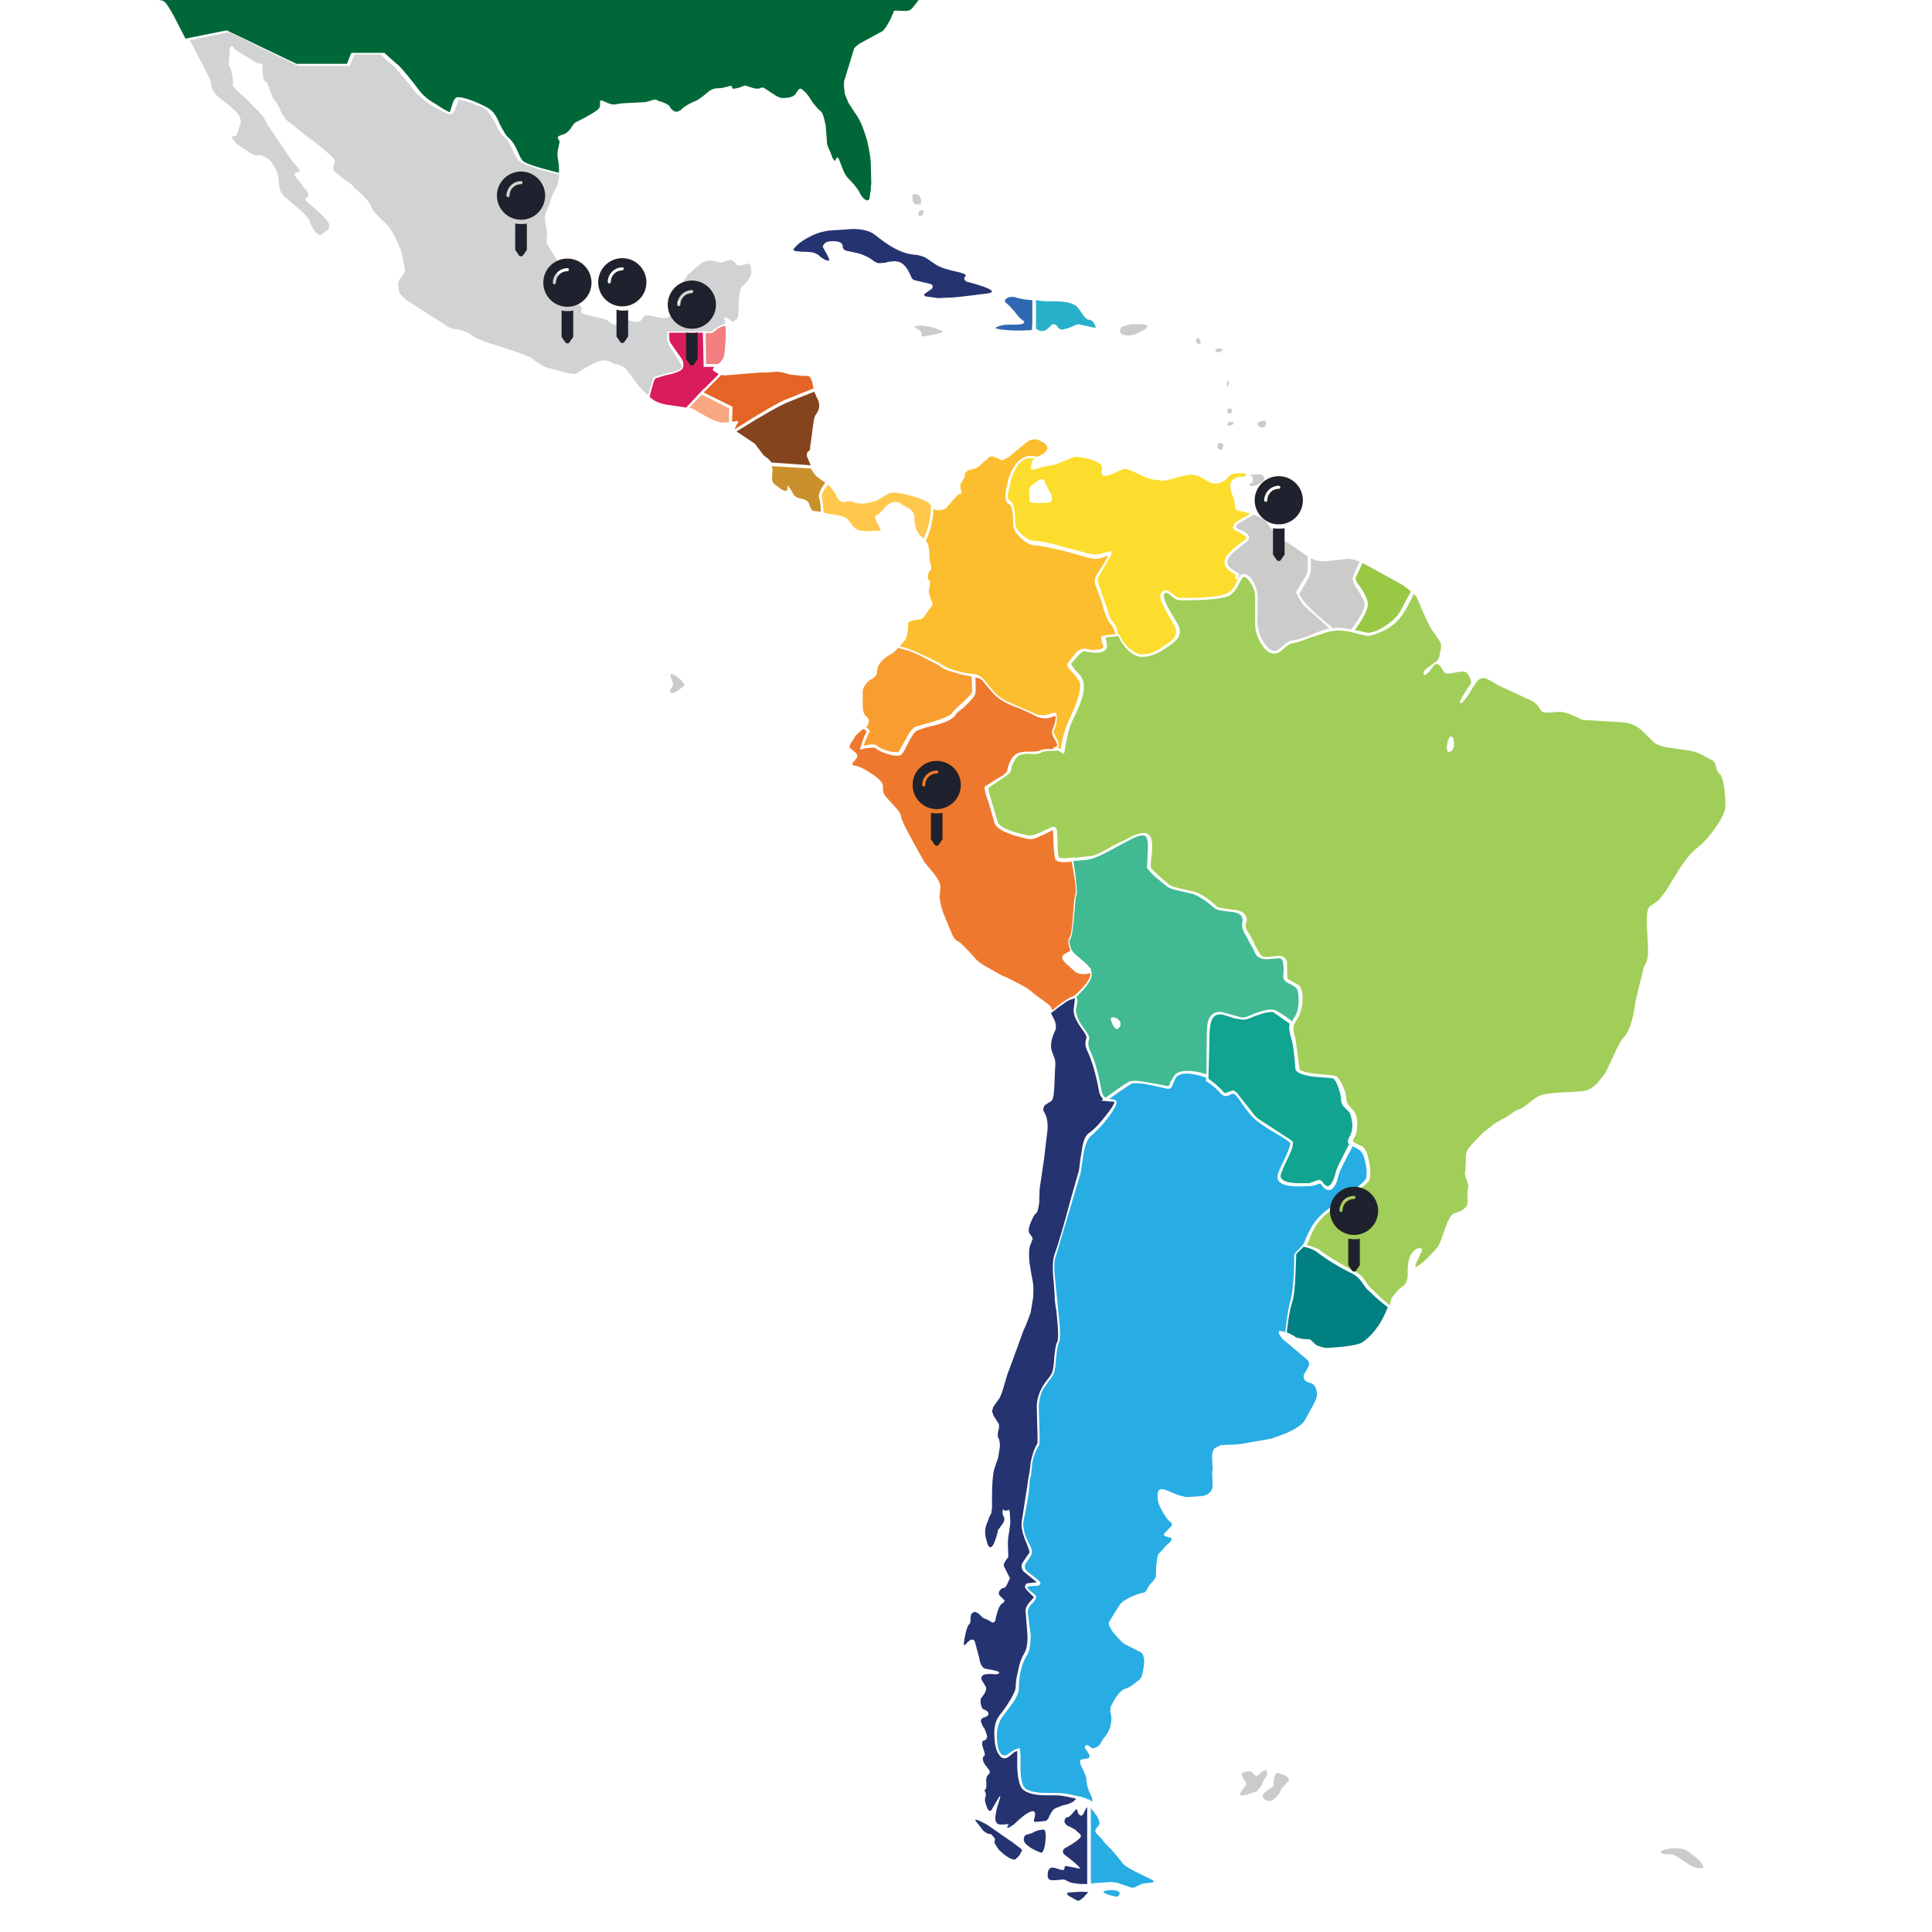 <?xml version="1.0" encoding="utf-8"?>
<!-- Generator: Adobe Illustrator 24.1.3, SVG Export Plug-In . SVG Version: 6.00 Build 0)  -->
<svg version="1.1" id="Layer_1" xmlns="http://www.w3.org/2000/svg" xmlns:xlink="http://www.w3.org/1999/xlink" x="0px" y="0px"
	 viewBox="0 0 475 475" style="enable-background:new 0 0 475 475;" xml:space="preserve">
<style type="text/css">
	.st0{clip-path:url(#SVGID_2_);}
	.st1{fill-rule:evenodd;clip-rule:evenodd;fill:#F27E80;}
	.st2{fill-rule:evenodd;clip-rule:evenodd;fill:#D91C5C;}
	.st3{fill-rule:evenodd;clip-rule:evenodd;fill:#C9902B;}
	.st4{fill-rule:evenodd;clip-rule:evenodd;fill:#84451E;}
	.st5{fill-rule:evenodd;clip-rule:evenodd;fill:#FFC84D;}
	.st6{fill-rule:evenodd;clip-rule:evenodd;fill:#F8A880;}
	.st7{fill-rule:evenodd;clip-rule:evenodd;fill:#E46525;}
	.st8{fill-rule:evenodd;clip-rule:evenodd;fill:#253370;}
	.st9{fill-rule:evenodd;clip-rule:evenodd;fill:#CBCBCA;}
	.st10{fill-rule:evenodd;clip-rule:evenodd;fill:#28B0CA;}
	.st11{fill-rule:evenodd;clip-rule:evenodd;fill:#2F68B1;}
	.st12{fill-rule:evenodd;clip-rule:evenodd;fill:#D0D2D3;}
	.st13{fill-rule:evenodd;clip-rule:evenodd;fill:#008080;}
	.st14{fill-rule:evenodd;clip-rule:evenodd;fill:#A1CE59;}
	.st15{fill-rule:evenodd;clip-rule:evenodd;fill:#41BA94;}
	.st16{fill-rule:evenodd;clip-rule:evenodd;fill:#EE792E;}
	.st17{fill-rule:evenodd;clip-rule:evenodd;fill:#F89D30;}
	.st18{fill-rule:evenodd;clip-rule:evenodd;fill:#27ADE4;}
	.st19{fill-rule:evenodd;clip-rule:evenodd;fill:#10A491;}
	.st20{fill-rule:evenodd;clip-rule:evenodd;fill:#FCBE2E;}
	.st21{fill-rule:evenodd;clip-rule:evenodd;fill:#99C844;}
	.st22{fill-rule:evenodd;clip-rule:evenodd;fill:#FCDD2E;}
	.st23{fill:#1E222E;stroke:#231F20;stroke-width:0.25;stroke-miterlimit:10;}
	.st24{fill-rule:evenodd;clip-rule:evenodd;fill:#006838;}
</style>
<g>
	<g>
		<g>
			<defs>
				<rect id="SVGID_1_" width="475" height="475"/>
			</defs>
			<clipPath id="SVGID_2_">
				<use xlink:href="#SVGID_1_"  style="overflow:visible;"/>
			</clipPath>
			<g class="st0">
				<path class="st1" d="M176.2,81c0.7-0.5,1.4-0.8,2.1-0.9V80c0.2,1.1,0.2,3.2-0.1,6.2c-0.1,1.2-0.3,1.9-0.6,2.2
					c-0.3,0.5-0.7,0.9-1.1,1.1h-2.9l-0.1-7.6h1.5l0.2-0.1L176.2,81z"/>
				<path class="st2" d="M175.5,91.2l1.2,0.8l-3.7,3.7v-0.1l-4.3,4.6l-4.8-0.7c-1.2-0.2-2.2-0.6-3-1l-1.2-0.9l0.1-0.4
					c0.6-2.4,1-3.8,1.3-4.1c0-0.1,0.8-0.3,2.4-0.8c2.6-0.5,4-1.1,4.3-1.7c0.3-0.5,0.3-1.2,0-2.1l-1.7-2.4c-1-1.4-1.5-2.2-1.5-2.4
					l-0.1-1.9h8.3l0.2,8.4h2.6C175.2,90.7,175.1,91,175.5,91.2z"/>
				<path class="st3" d="M201.1,117.4l1.8,1.3c-1.4,1.8-1.9,3.2-1.4,4.1c0.2,0.8,0.3,1.8,0.3,3l-1.1-0.1c-0.7,0-1.1-0.2-1.3-0.6
					l-0.6-1.5c-0.2-0.4-0.8-0.8-1.7-1c-0.9-0.1-1.5-0.4-1.9-0.9l-0.9-1.5c-0.4-0.6-0.6-0.8-0.7-0.8v0.9c-0.1,0.6-0.7,0.5-1.8-0.2
					l-0.1-0.1l-1.2-0.9c-0.4-0.3-0.7-0.8-0.7-1.7c0.1-1.2,0.2-1.9,0.1-2.2l-0.2-0.6l9.7,0.6l0.1,0.2
					C200,116.3,200.5,117,201.1,117.4z"/>
				<path class="st4" d="M193.9,98.8l6.3-2.5l0.6,1.4c0.9,1.5,0.8,2.9-0.2,4.2c-0.4,0.5-0.6,1.7-0.8,3.5l-0.6,4.4
					c0,0.7-0.1,1-0.4,1.1c-0.4,0.3-0.5,0.7-0.4,1.3l0.9,2.2l-9.7-0.7c-0.1-0.4-0.8-1-1.9-1.8l-2.1-2.8l-4.5-3l0.1-0.1
					C187.6,102,191.9,99.6,193.9,98.8z"/>
				<path class="st5" d="M205,126.5c-1.2-0.1-1.9-0.3-2.2-0.4l-0.3-0.2c-0.1-1.1-0.2-2.2-0.4-3.3c-0.3-0.8,0.2-1.9,1.4-3.4l0.4,0.2
					l1.5,1.9c0.1,0.4,0.3,1,0.8,1.5l0.4,0.4l0.8,0.3c0.3,0,0.5-0.1,0.7-0.2h0.1c0.6-0.1,1-0.1,1.3,0c0.2,0.2,0.5,0.3,0.8,0.3
					c1.2,0.4,2.8,0.2,4.8-0.4c0.4-0.1,1.1-0.4,1.9-1l1.8-1l0.9-0.1c1.1,0,3.1,0.4,6.1,1.3c1,0.4,1.9,0.8,2.5,1.2l0.6,0.7v0.6
					c-0.1,2.6-0.7,5.1-1.8,7.5l-0.2-0.2c-0.7-0.4-1.3-1.2-1.7-2.3c-0.3-0.9-0.4-1.8-0.4-2.9c0-0.7-0.4-1.4-1.3-2
					c-1.2-0.6-1.9-1-2.2-1.3c-0.3-0.2-0.6-0.3-1-0.3c-1,0-1.8,0.4-2.5,1.1c-1.1,1.3-1.9,2.1-2.5,2.3c-0.4,0.2,0,1.3,1.2,3.3
					c0.1,0.1-0.1,0.3-0.4,0.4h-1.3c-0.4,0.1-1.1,0.1-1.9,0.1h-0.2l-1.4-0.2c-0.6-0.1-1.2-0.5-1.8-1.3c-0.7-1-1.3-1.7-1.8-1.9
					C207.1,126.9,206.2,126.7,205,126.5z"/>
				<path class="st6" d="M172.5,97l6.8,3.4l-0.1,3.4l-1.7,0.1c-0.7,0-1.9-0.5-3.7-1.4l-3.5-2l-0.8-0.3L172.5,97z"/>
				<path class="st7" d="M186.9,91.6c1.8,0,3-0.1,3.7-0.2h0.3c0.7,0,1.8,0.2,3.4,0.7l1.9,0.2c1.1,0.1,1.9,0.2,2.3,0.1
					c0.7,0,1.2,1,1.5,3.1l-6.5,2.6c-1.9,0.7-6.2,3.2-12.8,7.4c0-0.4,0.3-0.9,0.8-1.7c0-0.2-0.1-0.3-0.4-0.3l-1.1,0.2l0.1-3.7
					l-7.1-3.5l4.3-4.3l0.9,0.1L186.9,91.6z"/>
				<path class="st8" d="M232.6,73.2l-1.9,0.1l-2.9-0.4c-0.6-0.1-0.7-0.4-0.4-0.7l1.7-1.2c0.3-0.4,0.3-0.8-0.1-1.1l-0.7-0.2l-3-0.7
					c-0.7-0.1-1.1-0.4-1.3-1c-1-2.4-2.2-3.7-3.6-3.7l-0.4-0.1l-1.7,0.2l-0.7,0.2l-1.5,0.1h-0.2l-0.3-0.1l-0.6-0.3
					c-1.5-1.2-3.2-1.9-4.8-2.2l-2.3-0.5c-0.4-0.2-0.7-0.5-0.7-0.9c0-1-0.8-1.4-2.4-1.4c-0.9,0-1.5,0.1-1.9,0.4
					c-0.4,0.4-0.6,0.7-0.6,1l1.1,2c0.5,1,0.6,1.4,0.2,1.4c-0.4,0-1-0.3-1.8-0.9c-0.7-0.7-1.4-1-1.9-1.1c-0.4-0.1-1.2-0.2-2.2-0.2
					h-0.5l-0.8-0.1c-1.2,0-1.6-0.3-1.1-0.8c0.8-1,1.9-1.8,3.4-2.6c1.8-1,3.5-1.5,5.1-1.7l5.8-0.4c2.5,0,4.4,0.5,5.6,1.5
					c1.5,1.2,3.1,2.4,4.8,3.3c1.7,0.9,3.3,1.4,4.7,1.5c1.2,0.1,2.3,0.4,3.1,0.9L230,65c1,0.7,2.8,1.3,5.2,1.8
					c1.9,0.4,2.6,0.8,2.1,1.2c-0.3,0.3-0.3,0.6-0.1,0.8c0.1,0.3,0.4,0.5,1.1,0.6c6.1,1.7,7.2,2.6,3.2,2.9
					C237.6,72.8,234.6,73.2,232.6,73.2z"/>
				<path class="st9" d="M225.2,80.7l-0.3-0.3v-0.2l0.6-0.1c0.7-0.1,1.5-0.1,2.4,0.1c0.8,0.1,1.8,0.4,3,0.9c1,0.3,1.1,0.6,0.3,0.8
					l-3.9,0.8c-0.4,0-0.7,0-0.7-0.1C226.8,81.8,226.3,81.2,225.2,80.7z"/>
				<path class="st10" d="M258.5,74.1h0.9c2.6,0,4.3,0.4,5.3,1.2c0.2,0.2,0.7,0.8,1.5,2c0.6,0.9,1.1,1.3,1.4,1.3
					c0.6,0,1.1,0.3,1.4,1c0.4,0.6,0.5,0.9,0.2,1l-3.7-0.8h-0.1l-0.1-0.1l-0.3,0.1h-0.1c-0.3,0-0.4,0-0.4,0.1l-1.9,0.8l-0.9,0.2
					l-0.1,0.1H261c-0.3,0-0.5-0.1-0.6-0.2l-0.6-0.7l-0.2-0.2l-0.2-0.1l-0.3-0.1h-0.3l-1.2,1.1c-0.4,0.4-1,0.6-1.5,0.6
					c-0.4,0-0.8-0.2-1.4-0.6v-7C255.8,74,257.1,74.1,258.5,74.1z"/>
				<path class="st11" d="M253.8,73.8c0,0,0,0.6,0,0.7c0,1,0,2.1,0,3.1c0,0.5,0,1,0,1.6c0,0.2,0,0.4,0,0.6c0,0.3-0.1,0.6-0.1,0.8
					c0,0.1,0.1,0.3,0.1,0.3c-0.1,0.4-1,0.3-1.3,0.3c-1.4,0.1-2.8,0.1-4.3,0c-1-0.1-2.1-0.1-3.1-0.4c-0.3-0.1-0.5-0.1-0.2-0.3
					c0.4-0.2,0.9-0.4,1.4-0.5c1.3-0.3,2.7-0.1,4-0.2c0.3,0,1.3-0.1,1.5-0.5c0.1-0.4-0.6-0.7-0.8-0.9c-0.4-0.3-0.7-0.7-1-1.1
					c-1-1.3-1.9-2.2-2.6-2.8c-0.4-0.2-0.4-0.5-0.2-0.9c0.4-0.4,0.8-0.6,1.4-0.6h0.8C250.7,73.5,252.2,73.7,253.8,73.8z"/>
				<path class="st9" d="M275.9,80.3c0.3-0.1,1.1-0.3,2.3-0.6h1.4c3.4,0,3.3,0.8-0.3,2.4c-0.9,0.3-1.5,0.4-1.8,0.4h-0.3l-0.7-0.1
					c-0.5-0.1-0.9-0.3-1.1-0.7v-0.4C275.4,80.9,275.6,80.5,275.9,80.3z"/>
				<path class="st9" d="M295.1,83.8l0.1,0.3l-0.1,0.4l-0.3,0.1c-0.1,0-0.3-0.1-0.6-0.3c-0.1-0.5-0.2-0.8-0.1-0.9l0.2-0.2l0.3-0.1
					h0.1L295.1,83.8z"/>
				<path class="st9" d="M299,85.9v-0.1l0.6-0.1h0.8l0.2,0.2V86l-0.1,0.2l-0.2,0.1c-0.4,0.4-0.7,0.4-1.1,0.2l-0.3-0.1l-0.1-0.1v-0.1
					L299,85.9z"/>
				<path class="st9" d="M302.2,93.8c0.1,0.2,0,0.5-0.2,1l-0.3,0.2l-0.1-0.1v-0.3l0.2-0.9C302,93.6,302.2,93.7,302.2,93.8z"/>
				<path class="st9" d="M301.7,104.4v-0.1c0.1-0.3,0.3-0.5,0.6-0.6h0.7l0.3,0.2l-0.1,0.4c-0.1,0.1-0.3,0.2-0.6,0.2
					c-0.1,0.2-0.3,0.3-0.4,0.1h-0.1L301.7,104.4z"/>
				<path class="st9" d="M302.3,100.4c0.4,0,0.6,0.2,0.6,0.6c0.1,0.4-0.1,0.6-0.7,0.7H302l-0.1-0.1l-0.1-0.4
					C301.7,100.7,301.9,100.4,302.3,100.4z"/>
				<path class="st9" d="M299.3,110.1l0.1-0.9c0.4-0.4,0.7-0.4,1.1-0.1c0.4,0.2,0.4,0.6,0,1.2l-0.2,0.3h-0.2c-0.1,0-0.3-0.1-0.5-0.3
					L299.3,110.1z"/>
				<path class="st9" d="M311.3,103.6v0.6l-0.3,0.6c-0.1,0.2-0.3,0.3-0.7,0.3h-0.4l-0.3-0.2l-0.4-0.4c-0.1-0.1,0-0.4,0.2-0.7
					l0.8-0.3h0.4l0.1-0.1C311,103.4,311.3,103.6,311.3,103.6z"/>
				<path class="st9" d="M225.1,47.7c0.6,0,1,0.4,1.3,1.1c0.1,0.7,0.1,1.1-0.1,1.4l-1,0.1l-0.4-0.2l-0.3-0.3l-0.2-0.4l-0.1-1.1
					C224.2,47.9,224.5,47.7,225.1,47.7z"/>
				<path class="st9" d="M225.8,52.5c0.1-0.5,0.3-0.8,0.8-0.8c0.4,0,0.6,0.2,0.4,0.7c-0.1,0.4-0.3,0.6-0.6,0.7h-0.3l-0.4-0.2
					L225.8,52.5z"/>
				<path class="st9" d="M165.3,165.8c0.6,0.1,1.2,0.6,2,1.3c0.8,0.8,1.1,1.3,0.9,1.5l-1.3,1c-0.7,0.5-1.3,0.8-1.7,0.8
					c-0.5,0-0.6-0.3-0.3-1c0.5-0.7,0.7-1.2,0.6-1.5l-0.4-0.9l-0.2-0.7C164.6,165.8,164.8,165.6,165.3,165.8z"/>
				<path class="st9" d="M307.5,119.5c-0.2,0-0.3-0.1-0.3-0.3s0.3-0.3,0.4-0.4c0.1-0.1,0.4-0.3,0.4-0.5c0.1-0.2,0-0.5,0-0.8
					c0-0.5-0.2-0.3-0.6-0.5c0-0.4,0.3-0.3,0.6-0.3c0.4,0,0.8-0.1,1.2-0.1c0.4,0,0.8,0,1.1,0.2c1.8,1.2-1.3,2.6-2.3,2.7
					C308,119.5,307.7,119.5,307.5,119.5z"/>
				<path class="st12" d="M96.2,15.7c0.7,0.6,2,2.1,3.9,4.4l1.8,2.3c0.9,1,2.1,2.1,3.7,3.2l0.9,0.6c2.3,1.2,3.6,1.9,4.1,1.9
					c0.7,0,1.2-0.8,1.7-2.3l0.1-0.1l0.4-1.3l3.4,1l0.6,0.3c1.4,0.5,2.4,1,2.9,1.4c0.4,0.4,1.1,1.4,2.1,3.2c0.7,1.7,1.5,2.9,2.4,3.6
					c0.6,0.4,1.2,1.5,1.9,3.2l1.3,2.3c1,1,4.3,2.1,10,3.5h0.1l-0.1,1c-0.2,1.2-0.5,2-0.8,2.5c-0.4,0.6-0.8,1.5-1.2,2.8
					c-0.6,1.8-1,2.8-1.2,3L134,53c-0.1,0.5,0,1.3,0.2,2.4c0.3,1.5,0.4,2.5,0.2,3c-0.1,0.7,0,1.4,0.4,2.1l1.5,2.4
					c0.5,0.7,0.8,1.5,0.8,2.2c-0.1,1.2-0.1,2,0,2.3c0.1,0.9,0.8,1.7,2,2.4c1.3,1,2,1.6,2.1,1.9l0.3,1.7c0.1,0.6,0.4,1.1,0.8,1.4
					l0.7,0.8l-0.1,1c0,0.4,0.9,0.8,2.6,1.1l3.3,0.8c0.3,0.1,0.9,0.5,1.8,1.2l0.2,0.1c0.4,0.1,0.8,0.1,1.2-0.2l1-1.1h0.2
					c0.4,0,0.8,0.1,1.2,0.2l1.5,0.4l0.8,0.1l0.7-0.2v-0.1h0.1l0.6-0.9l0.6-0.4l0.3-0.1h0.3l3.4,0.7c1.2,0.2,2.1-0.3,2.9-1.4l0.1-0.3
					l1.2-1.9c0.4-0.1,0.4-0.4,0-0.8c-0.2-0.2-0.3-0.4-0.2-0.6c0.3-0.1,0.5-0.4,0.6-0.9c0.1-0.4,0.1-0.8,0-1.2c0-0.4,0.3-1,0.8-2
					c0.6-1,1-1.6,1.2-1.7l1.7-1.5c1.1-1,1.8-1.5,2.1-1.5l0.7-0.3h0.8c0.7,0,1.4,0.1,1.9,0.3l0.7,0.2l0.8-0.2h0.1l0.3-0.2l1.2-0.3
					h0.3l0.2,0.1l1.2,1.2l0.4,0.1l1.2-0.2l1-0.3c0.4,0,0.6,0.3,0.7,1c0.1,0.7,0.2,1.2,0.1,1.5c-0.2,1-1,2.1-2.3,3.2
					c-0.4,0.3-0.6,1.7-0.8,4.1c0,2.3-0.1,3.5-0.4,3.7v0.1l-1,0.7c-0.1,0-0.6-0.3-1.2-0.8l-0.6-0.3h-0.2l-0.1,0.2v0.2l0.3,1.1
					c-0.7,0.2-1.5,0.6-2.4,1.2c-0.5,0.2-0.8,0.5-0.9,0.8h-11v0.6c-0.1,0.7-0.1,1.3,0,1.9l0.2,0.6l1.9,3c0.8,1.2,1.3,2.1,1.4,2.6
					l-0.1,0.3c-0.3,0.4-1.4,0.9-3.4,1.3c-1.9,0.4-3,0.8-3.4,1c-0.1,0.3-0.6,1.8-1.4,4.4l-0.8-0.8c-0.6-0.4-1.5-1.5-2.8-3.3
					c-0.9-1.2-1.6-2.2-2.2-2.8c-0.5-0.3-1.1-0.5-1.7-0.7l-0.9-0.2l-1.4-0.7l-0.8-0.1c-1,0-2.4,0.5-4,1.4l-3.1,1.9h-0.7
					c-0.5,0-1.5-0.2-3-0.6l-2.9-0.8c-1-0.1-2.5-1-4.4-2.5c-0.7-0.5-4.1-1.7-10.2-3.6c-2.5-0.8-4.1-1.6-5-2.4c-0.2-0.2-1-0.5-2.4-0.9
					c-1.5-0.2-2.6-0.5-3.2-0.9v-0.1l-10-6.4c-1.1-1-1.7-1.7-1.8-2.3c0.1-0.4,0-0.9-0.1-1.3c-0.1-0.4,0-0.9,0.6-1.7l1-1.5l0.1-0.4
					L99.1,64c-0.2-1.4-0.5-2.4-0.8-3.1L98,60.2c-1.2-2.9-2.5-4.8-3.6-5.7c-1.3-1.2-2.3-2.2-2.9-3.1l-0.3-0.7c0-0.6-1.4-2.2-4.2-4.7
					l-0.1-0.1v-0.1c-0.5-0.5-1.3-1.1-2.4-1.8l-2.1-1.7C82,42,81.8,41.5,82,40.9l0.4-1.4c0-0.2-0.8-1.1-2.5-2.5
					c-1.1-1-2.6-2.2-4.5-3.5l-5.1-4.1l-1.2-1.9l-0.4-0.9c-0.5-1.1-1-1.8-1.3-2l-0.2-0.3l-0.8-2c-0.4-1.2-0.6-1.9-0.8-2l-0.2-0.1
					l-0.1-0.1c-0.3-0.3-0.5-0.6-0.6-1l-0.2-2.4c0.1-0.7,0-1-0.4-1c-0.7-0.1-1.1-0.3-1.3-0.4l-2.9-1.8c-1.5-0.8-2.3-1.4-2.5-1.9
					L57,11.3h-0.1c-0.2,0.2-0.4,0.4-0.4,0.7v0.2l-0.1,0.2v0.7c0.1,0.1,0,0.6-0.1,1.4c-0.1,0.7-0.1,1.3,0.1,1.7
					c0.3,0.5,0.5,1.3,0.7,2.4c0.2,1,0.3,1.7,0.1,2.2c0,0.4,0.5,1,1.5,1.9l2.4,2.1c0.5,0.7,1.3,1.5,2.4,2.5l1.3,1.5l0.4,0.8l0.3,0.4
					l0.3,0.7l4.8,7.1c0.8,1.2,1.6,2.3,2.4,3.1c0.7,0.9,0.9,1.4,0.4,1.4c-0.7,0.1-1,0.3-1,0.4c0,0.4,0.3,0.9,1,1.7l0.7,0.8l0.4,0.7
					l1,1.1c0.4,0.7,0.4,1.2,0,1.5c-0.4,0.2-0.6,0.4-0.4,0.7l4.4,4c0.9,1,1.4,1.7,1.4,2c0.1,0.7,0,1.2-0.6,1.5l-1.3,1l-0.3,0.1
					c-0.2,0-0.4-0.1-0.7-0.4l-0.4-0.3l-0.4-0.6c-0.6-0.9-0.9-1.5-1-1.9c0-0.4-0.4-1.1-1.3-1.9v-0.1l-5-4.3l-0.8-1L69,47.1l-0.3-0.9
					l-0.2-2c0-0.7-0.2-1.5-0.7-2.6c-0.7-1.2-1.1-1.9-1.4-2.1c-1.2-1.1-2.3-1.5-3.3-1.3L62.4,38c-0.6-0.1-1.9-1-3.9-2.4
					c-1.5-1.4-1.8-2.1-1.1-2.1c0.5,0,0.8-0.2,0.9-0.7l0.8-2.3l0.1-0.8v-0.1l-0.3-1l-0.1-0.1c-0.2-0.4-0.5-0.8-0.9-1.1
					c-0.2-0.3-1.1-1.1-2.6-2.3l-2.1-1.7c-0.7-0.9-1.2-1.7-1.3-2.5l-0.1-0.8l-0.3-0.9l-4.8-9.3l9.6-2l17,8.3H86l1.1-2.8h6.5
					C94.7,14.5,95.5,15.3,96.2,15.7z"/>
				<path class="st13" d="M318.6,328.8c-0.3-0.3-1-0.7-2.2-1.2v-0.3c0.3-2.9,0.7-5.2,1.2-6.8c0.5-1.5,0.8-3.9,0.9-7.2l0.2-5l1.8-1.8
					c1.3,0.3,2.4,0.7,3.1,1.2c2.6,2,5.4,3.7,8.4,5.2c1.3,0.6,2.2,1.4,2.8,2.3c0.7,1,1.2,1.8,1.8,2.2c1.5,1.5,3,2.8,4.5,3.9h0.1
					c-0.5,1.4-1.1,2.7-1.9,4c-1.2,1.9-2.6,3.5-4.2,4.6c-0.8,0.7-3.7,1.2-8.8,1.5c-0.5,0-1.1-0.1-1.9-0.4l-0.8-0.3l-1.5-1.4l-1.7-0.1
					l-1.5-0.3L318.6,328.8z"/>
				<path class="st14" d="M421.8,188.1c-0.1-0.5-0.4-1-1-1.3h-0.1l-2.4-1.3c-1.5-0.7-2.8-1-3.9-1.1l-4.2-0.6
					c-1.5-0.2-2.6-0.6-3.5-1.2l-3-3c-1.4-1.2-2.9-1.8-4.5-2l-10.1-0.6l-2.4-1.1c-0.8-0.4-1.8-0.7-3-0.9l-3.1,0.2h-0.4
					c-0.6,0-1-0.1-1.2-0.4l-1.1-1.5c-0.7-0.7-1.3-1.1-2-1.3l-7.7-3.6l-1.7-1c-0.7-0.4-1.3-0.7-1.8-0.7c-0.3,0-0.6,0.1-1,0.3
					c-0.4,0.3-1.3,1.4-2.4,3.4c-1.1,1.7-1.8,2.5-2.2,2.5c-0.4,0-0.1-0.8,0.9-2.4l1.7-2.6c0-0.4-0.1-0.9-0.4-1.4l-0.3-0.6
					c-0.3-0.5-0.8-0.8-1.4-0.8l-0.8,0.1h-0.3l-1.5,0.3h-0.2l-0.2,0.1h-1l-0.4-0.2l-0.2-0.2l-0.8-1.3c-0.4-0.4-0.7-0.7-0.8-0.7
					l-0.7,0.2l-1.3,1.7c-0.6,0.6-1,0.9-1.1,0.9l-0.3-0.3v-0.3c0-0.4,0.4-0.8,1.1-1.3l1.9-1.4c0.4-0.2,0.7-0.7,0.9-1.4l0.1-0.8
					c0.4-1.2,0.4-1.9,0.2-2.3c-0.1-0.4-0.5-1-1.2-2l-0.7-1c-0.4-0.4-1.1-1.8-2.2-4.2l-1.8-4.2l-0.7-0.8c-1.5,3.2-2.8,5.3-3.7,6.3
					c-1,1.1-2.3,2.1-4,2.9c-1.5,0.7-2.5,1-3.2,1.1l-0.3,0.1l-3.5-0.8h-0.1l-0.1-0.1l-1.3-0.3L329,155l-1.1,0.1h-0.1l-0.2,0.1H327
					l-4.7,1.5c-2.2,0.9-3.8,1.4-4.7,1.5c-0.5,0.1-1.1,0.5-1.8,1.1c-0.9,1-1.8,1.4-2.6,1.4c-1.1,0-2.1-0.8-3.1-2.4
					c-1-1.6-1.5-3.2-1.5-4.6v-6.9c0-1-0.3-2.1-0.9-3.1c-0.6-1.1-1.2-1.7-1.8-1.9c-0.2,0-0.5,0.3-0.9,1l-0.2,0.4
					c-0.7,1.5-1.5,2.5-2.3,3.1c-1.5,0.9-5.6,1.3-12.2,1.3c-0.8,0-1.7-0.4-2.5-1.3l-0.9-0.6l-0.6,0.2c-0.5,0.5,0.1,2.3,2,5.4l1.4,2.4
					c0.6,1.2,0.5,2.4-0.3,3.4c-0.5,0.7-1.4,1.4-2.6,2.1l-0.3,0.2c-1.9,1.4-3.9,2.1-5.8,2.1c-1.1,0-2.3-0.6-3.5-1.8
					c-1-1-1.7-2-2.1-3.1l-0.2-0.2h-0.1l-2.8,0.3l-0.2,0.1l0.2,0.7l0.2,1.2c0,1.2-1,1.8-2.9,1.8l-2.4-0.3l-0.2-0.1
					c-0.5,0-1.4,0.7-2.6,2.2l-0.7,0.8c-0.1,0.2,0.3,0.8,1,1.7c1.1,1,1.8,2,2,3.1c0.4,1.9-0.5,4.9-2.6,9c-0.9,1.8-1.5,4.3-2,7.4
					l-0.2,1.1l-1.5-0.9l-0.8,0.1h-1.5l-1.4,0.2c-0.6,0.4-1.3,0.6-2.2,0.6l-1.8-0.1l-1.2,0.2c-0.7,0.1-1.3,0.6-1.9,1.7
					c-0.4,0.8-0.7,1.5-0.7,2c0,0.4-0.3,0.9-1,1.4l-4.6,3.1c0,0.7,0.4,2.1,1.1,4.3l1.2,4.1c0.4,1.2,2.9,2.4,7.6,3.3h0.6
					c0.5,0,1.4-0.3,2.8-1l0.7-0.3c1-0.5,1.6-0.8,1.9-0.8h0.3c0.4,0.1,0.6,0.5,0.7,1l0.1,2.4c0,2.1,0.1,3.5,0.3,4
					c0,0.2,0.6,0.3,1.7,0.3l2.4-0.2v0.1l3.4-0.4c1,0,2.5-0.6,4.5-1.8c1.2-0.7,2.1-1.2,2.6-1.4l2.1-1c1.7-1,3.2-1.5,4.4-1.5
					c0.4,0,0.8,0.2,1.2,0.6c0.7,0.7,0.9,2.7,0.4,5.8l-0.1,2c0.1,0.4,1.1,1.3,2.9,2.9l1.4,1.2c0.5,0.5,1.9,1,4.1,1.4l2.5,0.6
					c1.6,0.5,3.4,1.7,5.4,3.6c0.2,0.2,1.1,0.4,2.8,0.6l2.2,0.3c0.9,0.2,1.5,0.5,1.8,1c0.6,0.7,0.7,1.4,0.3,2.3
					c-0.1,0.7,0,1.2,0.3,1.7c0.6,0.8,1.1,1.8,1.7,3c0.8,1.7,1.4,2.7,1.8,3.1c0.3,0.3,0.8,0.4,1.4,0.4l3.1-0.3l0.4,0.1
					c0.7,0.1,1.2,0.6,1.4,1.4l0.1,3.7c0,0.4,0.4,0.7,1.2,1.1l1.7,1c0.7,0.7,1,2.1,0.8,4.2c-0.2,1.9-0.7,3.4-1.5,4.4l-0.6,1.1
					c-0.2,0.7-0.1,1.7,0.3,3.1l0.1,0.2l1,7.5c0.1,0.6,2.2,1.1,6.1,1.4c1.6,0.1,2.6,0.3,2.9,0.4c0.6,0.4,1.1,1.2,1.7,2.5
					c0.5,1.1,0.8,2.1,0.8,3.1c0,0.6,0.3,1.3,1,2l0.8,0.9c0.6,0.7,0.9,1.8,0.9,3.3c0,1.6-0.3,2.8-0.9,3.6c-0.2,0.3-0.2,0.6,0,0.8
					l1.5,0.8l0.3,0.1c1,0.4,1.6,1.7,2,3.9c0.3,1.3,0.4,2.6,0.2,4c0,0.5-0.6,1.3-1.8,2.2l-8.7,6.5c-1.2,1-2.2,2.1-3,3.4
					c-0.6,1-1.1,2.1-1.5,3.3l-0.6,1.1c1.5,0.4,2.6,0.8,3.2,1.2c2.1,1.6,4.9,3.3,8.3,5.1c1.2,0.6,2.1,1.2,2.6,2
					c1,1.5,1.7,2.4,2.1,2.6c1.5,1.6,3,2.9,4.3,3.9l0.3-1.3c0-0.2,0.2-0.6,0.7-1.2l1.1-1.3l1.5-1.2c0.5-0.6,0.8-1.4,0.8-2.5
					c-0.1-2.6,0.3-4.4,1.1-5.4c0.5-0.7,1-1,1.5-1.1h0.1c0.6-0.1,0.8,0,0.8,0.6l-1.2,2.6c-0.4,0.8-0.5,1.3-0.4,1.4h0.2l0.9-0.6
					c1-0.7,2.4-2,4.2-4.1c0.4-0.4,0.8-1.3,1.3-2.8l0.6-1.7c0.7-2.1,1.4-3.4,2.1-3.9l1.9-0.7c0.7-0.4,1.1-0.8,1.4-1.2
					c0.2-0.5,0.3-1.2,0.2-2.1c-0.1-1,0-1.8,0.1-2.2c0.2-0.4,0.1-1.1-0.3-2.1s-0.6-1.7-0.3-2.2l0.1-2.5c-0.1-1.3,0.1-2.4,0.7-3.1
					c0.7-1,1.9-2.2,3.6-3.9l3.1-2.4c0.8-0.4,1.3-0.7,1.4-0.8c0.6-0.2,1.4-0.7,2.4-1.4c0.6-0.5,1.2-0.9,2-1.1
					c0.4-0.1,1.2-0.7,2.3-1.5c1-0.9,1.9-1.5,2.6-1.8c1.1-0.4,2.9-0.7,5.4-0.8s4.4-0.2,5.6-0.4c1.2-0.2,2.3-0.9,3.4-2.1l1.8-2.3
					l1.9-4c1.1-2.5,1.9-4,2.5-4.6c0.7-0.7,1.4-1.9,1.9-3.6c0.5-1.6,0.8-3.2,1-4.7c0-0.3,0.4-1.9,1.1-4.9c0.6-2.1,0.9-3.4,0.9-3.7
					c0-0.2,0.2-0.7,0.6-1.4c0.4-0.7,0.6-1.8,0.6-3.1l-0.3-6.5c-0.1-2.7,0.2-4.3,0.9-4.6c0.9-0.5,1.5-1,2-1.4l1.8-2.3l3.2-5.2
					c1.7-2.6,3.1-4.3,4.3-5.2c1.5-1.2,3.1-2.8,4.6-5c1.7-2.4,2.5-4.2,2.5-5.5c0-3.5-0.4-6.1-1.2-7.7
					C422.2,189.9,422,189.1,421.8,188.1z M357.5,182.8c0,1.2-0.4,1.9-1.1,2l-0.1,0.1c-0.3,0-0.4-0.1-0.4-0.3l-0.1-0.1v-0.2l-0.1-0.3
					l0.1-0.9c0.1-1.1,0.4-1.8,0.9-2l0.1-0.1l0.4,0.3l0.1,0.1v0.2L357.5,182.8L357.5,182.8z"/>
				<path class="st8" d="M264.3,245.4l-0.3,2.5c-0.1,1,0.1,2,0.7,3c0.3,0.7,1,1.7,2,3.1c0.4,0.7,0.5,1.1,0.4,1.3
					c-0.4,1-0.3,1.9,0.2,3c1.1,2.3,2.1,5.6,2.9,9.9c0.1,0.7,0.4,1.4,1,2l-0.4,0.4l2,0.2h0.3l0.9,0.1c-0.1,0.6-0.8,1.8-2.3,3.6
					c-1.3,1.7-2.6,3.1-4,4.1c-0.7,0.5-1.2,1.5-1.5,2.9l-0.6,3.6c-0.1,1-0.2,2-0.4,2.9l-1.8,6.3c-1.7,6.3-3,11-4.1,14l-0.1,0.4
					c-0.4,1.1-0.5,3.4-0.1,6.9l0.2,2.8c0,1,0.1,2.2,0.4,3.7c0.5,4.6,0.6,7.3,0.2,7.9c-0.3,0.5-0.5,1.8-0.7,3.7
					c-0.1,2.4-0.4,3.9-0.9,4.4l-0.1,0.2c-1,1.3-1.8,2.3-2.2,3.2c-0.7,1.4-1.1,2.9-1.1,4.5l0.2,7.3c0,1.1,0,1.7-0.1,1.7
					c-0.5,0.8-0.9,1.7-1.1,2.6c-0.4,1.3-0.6,2.3-0.6,3.1l-0.3,1.9c-0.1,0.5-0.3,1.4-0.4,2.6c-0.1,0.7-0.6,3.6-1.4,8.9
					c-0.2,1.3,0.2,3.1,1.3,5.6l0.4,1.1c0.2,0.5,0.3,0.8,0.2,0.9l-1.7,2.5c-0.4,0.8-0.3,1.5,0.3,2.2l3.2,2.6l-2.5,0.3
					c-0.3,0.3-0.4,0.6-0.4,0.9c0,0.2,0.3,0.6,0.9,1.2l1.3,1.3l-0.6,0.7c-1.2,1.2-1.7,2.3-1.4,3.3l0.4,5.2c0.1,2.2-0.2,3.7-0.8,4.6
					c-0.7,1.2-1.2,2.6-1.5,4.3c-0.4,1.6-0.6,3-0.6,4.1c0,0.7-0.8,2.4-2.5,4.9l-1.5,2c-1,1.3-1.4,3.2-1.2,5.5
					c0.1,2.1,0.6,3.5,1.2,4.2c0.3,0.5,0.7,0.8,1.3,0.8c0.4,0,1-0.3,1.5-0.8l1-0.8l0.6-0.2v1.9c-0.1,3.5,0.3,5.9,1,7.1
					c0.8,1.2,2.9,1.9,6.2,1.9h2.5c1,0,2.5,0.3,4.7,0.8v0.1c-0.4,0.6-1.1,1-2.1,1.3l-1.2,0.3c-1.1,0.4-1.8,0.7-2.1,0.9
					c-0.4,0.4-0.7,0.9-1.1,1.7c-0.2,0.7-0.6,1.1-1,1.2l-2,0.2c-0.5,0.1-0.8,0-0.8-0.3v-0.3l0.1-0.1l0.2-1.1l-0.1-0.6l-0.4-0.2
					c-0.8,0-2.1,0.8-3.7,2.3l-1.1,1l-1.1,0.7l-0.4,0.1l-0.1-0.1l0.2-0.4c0.2-0.2,0.3-0.3,0.1-0.3c0-0.1-0.1-0.1-0.4-0.1
					c-1,0.1-1.7,0.1-2.1,0c-0.5-0.3-0.7-0.8-0.7-1.7l0.3-1.9l0.9-3v-0.3l-0.2,0.1l-2,3.4l-0.3,0.1h-0.2c-0.3-0.3-0.5-0.6-0.6-1
					c-0.4-1-0.6-1.8-0.3-2.4l0.1-0.7l-0.2-0.6c-0.2-0.2-0.2-0.4,0.1-0.6c0.1-0.1,0.2-0.4,0.2-0.9v-0.6c-0.1-0.9,0-1.5,0.3-1.9
					c0.5-0.4,0.7-0.9,0.4-1.3l-1-1.3c-0.7-1.1-0.8-1.9-0.1-2.3c0.1-0.1,0-0.7-0.4-1.8c-0.2-0.6-0.3-1-0.2-1.3c0-0.3,0.1-0.5,0.4-0.6
					c0.4,0,0.6-0.3,0.8-0.8c0-0.4-0.2-1-0.6-2l-0.6-0.9v-0.1l-0.3-0.7c-0.1-0.6,0.1-1,0.9-1.2c0.7-0.2,1-0.6,0.9-1s-0.5-0.7-1.1-0.9
					c-0.4-0.1-0.6-0.6-0.8-1.5c-0.1-0.7,0-1.2,0.2-1.4c1-1.2,1.4-2.2,1-2.8l-0.9-1.5c-0.3-0.6-0.1-1.1,0.6-1.4
					c0.4-0.1,1.2-0.2,2.2-0.1c0.7,0.1,1.2,0,1.4-0.2c0.4-0.4-0.7-0.7-3.2-1.1c-0.8-0.1-1.4-1-1.7-2.9l-1-3.7
					c-0.1-0.4-0.3-0.6-0.6-0.6c-0.5,0-1.1,0.4-1.8,1.3l-0.2,0.1l-0.1-0.1c-0.1-0.2,0-0.8,0.2-1.9c0.3-1.7,0.7-2.8,1.1-3.2
					c0.2-0.1,0.3-0.4,0.3-1v-0.2c0-0.6,0.1-1.1,0.3-1.4l0.4-0.3l0.2-0.1h0.1c0.6,0.1,1,0.4,1.3,0.7l0.4,0.4c0.4,0.4,0.7,0.6,1,0.6
					l1.2,0.6c0.3,0.3,0.6,0.4,0.9,0.2l0.3-0.3l0.2-1.1l0.4-1.3c0.3-1,0.6-1.5,1-1.8c0.5-0.3,0.7-0.6,0.7-0.8l-1.2-1.2
					c-0.3-0.3-0.3-0.7-0.1-1.1c0.3-0.5,0.7-0.8,1.1-0.8c0.3,0,0.6-0.4,0.9-1.1l0.6-1.3l-1.5-3c-0.1-0.5,0.3-1.2,1.1-2.2l-0.1-3.3
					c0-1,0.1-1.9,0.3-2.8l0.3-2.3l-0.1-2.1c0-0.7-0.1-1.1-0.4-1.1l-0.3,0.2c-0.4,0-0.7,0-0.7-0.1c-0.3-0.3-0.4-0.2-0.4,0.2v0.7
					l0.1,0.3l0.3,0.6c0.1,0.5,0,1.1-0.6,1.8l-1,1.4c0,0.4-0.2,1.2-0.6,2.3c-0.4,1.2-0.8,1.8-1.2,1.8s-0.7-0.5-0.9-1.5
					c-0.3-0.9-0.4-1.7-0.4-2.5c0-0.6,0.2-1.4,0.7-2.5c0.3-1,0.6-1.5,0.8-1.8l0.2-1.4v-2.9c0-3.1,0.2-5.4,0.6-6.8l0.9-2.6l0.4-2.5
					c0.1-0.7,0-1.4-0.2-2.1c-0.3-0.4-0.4-1.1-0.2-1.9c0.3-0.9,0.3-1.5,0.1-1.9l-1.2-1.9l-0.4-1.1l0.3-1.1l1.5-2.1
					c0.4-0.7,0.8-1.8,1.2-3.3c0.6-2.1,1-3.4,1.2-3.7l3.5-9.6c0.6-1.3,1.2-2.8,1.8-4.5l0.6-3.6c0.1-1.8,0.1-3.2-0.1-4.1
					c-0.2-1-0.5-2.6-0.8-4.6c-0.2-2.1-0.1-3.5,0.2-4.3l0.6-1.5c0-0.2-0.2-0.6-0.7-1.2c-0.4-0.5-0.4-1.4,0.2-2.8
					c0.5-1.3,1-2.1,1.4-2.4c0.3-0.2,0.5-1.1,0.7-2.5l0.1-3.4l1.1-7.4v-0.1l0.7-5.8c0.4-2.5,0.1-4.4-0.8-5.8c-0.2-0.4-0.1-1,0.3-1.5
					l1.4-0.9c0.5-0.1,0.8-1.2,0.9-3.3l0.2-4.7c0.1-1.1,0.1-1.9-0.1-2.5l-0.7-1.9c-0.4-1.2-0.2-2.9,0.8-5c0.3-0.5,0.3-1.4-0.1-2.5
					l-0.9-1.8l0.1-0.1c2.8-2.2,4.4-3.3,5-3.3L264.3,245.4z"/>
				<path class="st15" d="M273.5,250.1c-0.5,0-0.5,0.6,0,1.7c0.4,0.8,0.8,1.2,1.2,1.2l0.2-0.1c0.7-0.6,0.8-1.3,0.3-2
					C274.7,250.3,274.1,250.1,273.5,250.1z M277.8,206.5c1.2-0.7,2.3-1.1,3.3-1.1c0.9,0,1.2,1.2,1.1,3.5l-0.2,4.4
					c0.1,0.3,0.7,1,1.8,2.1l2.8,2.3c0.5,0.5,1.6,1,3.2,1.3l3.6,0.8c1.6,0.7,3.3,1.8,5.1,3.4c0.4,0.4,1.5,0.7,3.4,0.9
					c1.8,0.1,2.9,0.5,3.2,1c0.4,0.4,0.5,1.1,0.3,1.9c-0.1,0.8,0.1,1.5,0.4,2.1l1.8,3.3l0.4,0.7c0.4,1,0.8,1.7,1.2,2.1l0.8,0.4
					l0.1,0.1c0.7,0.1,1.4,0.2,1.9,0.1l2.6-0.2c0.6,0.1,0.9,0.7,0.9,1.7l0.1,0.6l-0.1,2.3c0,0.6,0.4,1.1,1.2,1.5
					c1.2,0.6,1.8,1,1.9,1.1c0.5,0.5,0.7,1.7,0.7,3.5c-0.1,1.8-0.5,3.2-1.3,4.1l-0.3,0.7c-2.4-1.8-3.9-2.7-4.4-2.8l-0.7-0.1
					c-1.4,0-3.4,0.6-6.1,1.8l-1.1,0.2l-5.1-1.4h-0.6c-1.2,0-2.1,0.7-2.6,2c-0.3,0.8-0.4,2.2-0.4,4.2l-0.1,9.1l-1.5-0.4
					c-1.2-0.3-2.3-0.4-3.3-0.4c-1.3,0-2.3,0.3-3,1l-1.1,1.8c-0.1,0.6-0.3,0.9-0.4,0.9H287l-2.1-0.4c-3.2-0.6-5.2-0.9-6.1-0.9
					l-1.1,0.2c-0.4,0.1-2.2,1.3-5.5,3.7l-0.4,0.3c-0.5-0.3-0.8-0.9-1-1.8c-0.7-4-1.6-7.4-2.9-10c-0.4-1-0.4-1.8-0.2-2.4
					c0.2-0.5,0-1.2-0.6-2c-0.7-1-1.4-1.9-1.9-2.9c-0.4-1-0.7-1.8-0.7-2.6c0.3-1.1,0.4-1.9,0.4-2.4l-0.3-0.7c2.9-2.7,4.2-4.8,3.7-6.2
					l-0.2-1l-0.2,0.1v-0.1c-0.3-0.4-0.7-0.8-1.1-1.2l-2.8-2.4l-0.6-0.9c-0.5-1.2-0.6-2-0.3-2.5c0.4-0.5,0.7-2.5,1-6l0.3-3.6
					c0-0.5,0.1-0.8,0.2-1c0.3-0.7,0.1-2.9-0.4-6.6l-0.3-2l3.3-0.3c1-0.1,2.3-0.6,4-1.4L277.8,206.5z"/>
				<path class="st16" d="M210.1,181.3c0.4-0.7,1.2-1.4,2.2-2.1l0.8,0.6c-0.4,0.7-0.9,1.8-1.3,3.3l-0.4,1.2l1.2-0.3l1.8-0.2
					c0.5,0,0.8,0.1,1,0.2c0.5,0.5,1.3,0.9,2.3,1.2c1.1,0.4,2,0.6,2.8,0.6l0.8-0.1c0.4-0.1,1-0.9,1.7-2.5c1.1-2.2,1.9-3.4,2.5-3.6
					l2.3-0.8c2.3-0.5,4-1,5.1-1.5c1.2-0.6,1.8-1.1,2-1.5c0.1-0.3,0.7-0.9,2-1.8c1.8-1.7,2.8-2.9,2.9-3.5c0.1-1,0.1-2.3,0-3.9
					c0.4,0,0.8,0.1,1.4,0.4c0.2,0.1,0.6,0.6,1.2,1.4l2,2.3c1.3,1.3,3.3,2.5,6.1,3.4l3.3,1.5c1.1,0.7,2.2,1,3.2,1
					c0.6,0,1.2-0.1,1.9-0.4l0.2-0.1l0.4-0.1c0.1,0.8-0.1,1.9-0.7,3.3c-0.4,0.6-0.1,1.5,0.7,2.8c0.4,0.7,0.5,1.2,0.4,1.3l-1.1,0.6
					l0.3,0.2h-0.4c-1.3-0.1-2.2,0-2.8,0.2c-0.3,0.2-0.6,0.3-1,0.3l-0.6,0.1h-2.1l-1.4,0.2c-0.9,0.2-1.7,0.8-2.3,1.9
					c-0.5,1-0.8,1.8-0.8,2.4c0,0.5-0.9,1.3-2.6,2.2l-3,1.9c-0.1,0.4,0.1,1.7,0.9,3.7l1.5,5.2c0.4,1.5,3.2,2.9,8.4,4h0.8
					c0.7-0.1,1.4-0.4,2.1-0.8l0.6-0.2l2.4-1.2c0.1,0.1,0.2,1.2,0.2,3.1c0.1,2.2,0.3,3.5,0.4,4l0.3,0.3c0.4,0.4,1.4,0.6,2.9,0.4h0.2
					l0.7-0.1l0.8,4.8c0.2,1.7,0.3,2.8,0.1,3.3l-0.3,1.3l-0.3,4c-0.2,3.1-0.5,4.8-0.8,5.2c-0.5,0.7-0.4,1.8,0.2,3.3l-1.5,0.9
					c-1,0.6-0.6,1.6,1.2,3l1.3,1.2c0.4,0.4,1.2,0.7,2.2,0.7h0.2c0.7,0,1.1-0.1,1.4-0.3c0.3,0.7-0.3,1.9-1.8,3.6
					c-1.2,1.3-1.9,1.9-2.2,2.1c-0.7,0.1-2.5,1.2-5.3,3.5l-0.1-0.3c-0.1-0.5-0.7-1.2-2-2l-2.4-1.8c-0.6-0.6-1.7-1.4-3.4-2.3l-3.5-1.8
					c-0.6-0.1-1.8-0.8-3.7-1.9c-1.7-0.9-2.9-1.7-3.5-2.3c-2.3-2.6-3.8-4.2-4.6-4.6c-0.7-0.2-1.2-1.1-1.8-2.6l-1.7-4.1
					c-0.4-1-0.7-2.2-0.9-3.4l-0.1-0.6l0.2-2.6c0-0.9-0.5-1.9-1.5-3.2l-2.4-2.9c-3.8-6.7-5.8-10.5-5.8-11.4c-0.1-0.7-0.7-1.4-1.5-2.3
					l-2.2-2.4c-0.4-0.5-0.7-1.1-0.7-1.7v-0.8l-0.2-0.8c-0.4-0.7-1.3-1.6-2.8-2.5c-1.7-1.1-2.9-1.7-3.7-1.8c-0.7-0.1-1-0.3-0.8-0.7
					c0.5-0.5,0.8-0.9,0.9-1.1c0.3-0.4,0.4-0.7,0.2-1c-0.1-0.2-0.5-0.6-1.2-1.2c-0.7-0.4-0.8-0.8-0.4-1.4L210.1,181.3z"/>
				<path class="st17" d="M219.1,160.8c0.6-0.3,1.1-0.8,1.7-1.5l0.3,0.1c2,0.4,4.1,1.2,6.3,2.4c2.2,1.1,3.5,1.8,4,2.2
					c0.7,0.5,1.9,1,3.5,1.4c1.2,0.4,2.5,0.7,4,0.9l0.1,3.7c-0.1,0.6-1,1.5-2.4,2.8c-1.5,1.3-2.4,2.2-2.5,2.5c-0.2,0.4-1.5,1.1-4,1.9
					l-5.1,1.5c-0.7,0.4-1.5,1.4-2.4,3.2l-1.7,3h-0.6c-0.4,0-0.8,0-1.3-0.1l-0.7-0.2c-1.1-0.3-1.9-0.7-2.5-1.1
					c-0.3-0.4-1-0.6-2.1-0.4l-1.4,0.2l1.3-3.1l0.2-0.2c0.3-0.1,0-0.5-0.9-1.3c0.3-0.1,0.5-0.4,0.7-1.1c0.1-0.6-0.1-1.1-0.7-1.5
					c-0.5-0.4-0.8-1.4-0.8-2.8v-3.2c0-0.7,0.3-1.3,0.8-1.9c0.4-0.6,1-1.1,1.7-1.4c0.5-0.4,0.8-0.7,0.9-0.9l0.3-1.8
					C216.2,162.9,217.3,161.8,219.1,160.8z"/>
				<path class="st18" d="M265.7,288.3l0.7-4.7c0.4-2.1,1-3.6,1.8-4.3c1.3-1.1,2.8-2.6,4.3-4.6c1.7-2.3,2.3-3.6,1.9-4.1l-0.7-0.3
					l-1-0.1c1.9-1.4,3.5-2.5,4.9-3.4l0.7-0.4l0.7-0.1c0.9,0,2.1,0.1,3.5,0.4l4.6,1h0.1c0.5,0,0.9-0.3,1.1-0.9v-0.1
					c0.4-1,0.7-1.6,0.9-1.9c1-1,2.8-1.1,5.6-0.4l1.8,0.6l-0.1,0.4v0.4l0.3,0.2c1.2,0.7,2.2,1.6,3,2.5c0.6,0.7,1.1,1,1.5,1l0.9-0.2
					c0.1-0.1,0.5-0.3,1-0.4c0.4,0,1.1,0.8,2.2,2.5c1.3,1.9,2.5,3.3,3.6,4.2c1.1,0.8,2.7,1.9,4.9,3.2c1.8,1,2.9,1.8,3.3,2.2
					c0.1,0.4-0.3,1.7-1.4,4c-1,2-1.6,3.3-1.7,4.1c-0.1,0.6,0.1,1.1,0.4,1.4c0.7,0.8,2.3,1.2,5,1.2l2.5-0.1c0.7,0,1.2-0.1,1.8-0.4
					l0.6-0.2c0.2,0,0.5,0.2,0.8,0.7c0.4,0.6,1,0.9,1.5,0.9c0.7,0,1.3-0.6,1.9-1.9l0.6-2c0.1-0.6,1.2-2.9,3.4-6.9l1.4,0.8
					c0.8,0.4,1.4,1.5,1.7,3.3c0.3,1.3,0.4,2.5,0.2,3.7c-0.1,0.6-1.6,1.9-4.4,4l-5.8,4.3c-1.2,1-2.3,2.2-3.1,3.5
					c-0.7,1.3-1.3,2.4-1.7,3.5c-0.2,0.7-0.7,1.4-1.5,2.2c-0.6,0.5-1,1-1.1,1.3l-0.1,0.1v0.1c0,5.7-0.4,9.7-1.1,11.8
					c-0.4,1.5-0.7,3.8-1.1,7.1l-1.2-0.3h-0.1c-0.4,0.1-0.4,0.5-0.1,1c0.4,0.7,0.8,1.2,1.2,1.4l5.6,4.7c0.5,0.4,0.6,1.1,0.2,1.9
					l-1,1.7c-0.2,0.5-0.1,1,0.2,1.4c0.4,0.4,0.8,0.6,1.3,0.7c1,0.2,1.5,1.1,1.7,2.5c0.1,0.7-0.2,1.6-0.9,2.9l-2,3.6
					c-0.5,1.1-2.2,2.3-5,3.5l-3.3,1.2l-6.2,1.1c-1.5,0.3-2.8,0.4-3.9,0.4l-2.4,0.1l-1.5,0.8c-0.4,0.4-0.6,1.2-0.6,2.4
					c0.1,1.9,0.2,2.9,0.1,3.1c-0.1,0.3-0.1,1.1,0,2.5c0.1,1.3,0,2.1-0.4,2.5c-0.4,0.6-1.1,1-1.9,1.2L293,368
					c-0.8,0.1-1.6,0.1-2.4-0.2l-0.9-0.2l-3.1-1.3l-0.9-0.2c-1,0-1.3,0.9-1,2.8c0.1,0.9,0.6,1.9,1.4,3.2c0.7,1.2,1.3,1.9,1.8,2.2
					c0.4,0.4,0.3,0.8-0.3,1.3l-1.4,1.5l-0.1,0.3l0.4,0.3l1.4,0.4l0.2,0.2c0,0.4-0.4,0.9-1.2,1.5l-1.8,2l-0.2,0.1
					c-0.4,0.7-0.7,2.6-0.7,5.8l-0.6,0.9l-1,1.1l-0.7,1.2c-0.2,0.4-0.5,0.7-0.8,0.7c-0.4,0-1.4,0.3-2.8,0.9c-1.7,0.8-2.7,1.5-3.1,2.2
					l-2.5,4c-0.3,0.5,0.1,1.5,1.2,2.9c1.1,1.3,2,2.2,2.6,2.6l4.1,2.1c0.4,0.4,0.7,1.1,0.7,2.2l-0.1,1.2c-0.2,1.8-0.6,2.9-1,3.2
					l-1.4,1.1c-0.9,0.7-1.6,1.1-2.2,1.2c-0.7,0.2-1.6,1.1-2.5,2.5l-1,1.8v0.2c-0.2,0.7-0.2,1.2,0,1.7c0.2,0.7,0.2,1.6,0,2.5
					l-0.2,0.9c-0.4,1-0.9,1.9-1.5,2.5c-0.1,0.1-0.4,0.5-0.8,1.3c-0.2,0.4-0.6,0.8-1.2,1c-0.3,0.2-0.7,0.3-1.2,0.1l-0.2-0.3l-0.7-0.4
					l-0.3,0.1c-0.4,0.3-0.4,0.6-0.1,0.9c0.4,0.5,0.7,1,0.9,1.5c0.2,0.5,0,0.8-0.8,0.9c-0.9,0.1-1.4,0.2-1.4,0.4
					c-0.2,0.3,0,1,0.6,2.1c0.6,1.3,0.9,2.2,0.9,2.5c0,1.2,0.4,2.6,1.3,4.4l0.2,0.8v0.2l-0.2,0.1l-0.3-0.2v-0.1l-0.8-0.3l-0.6-0.3
					h-0.2l-0.9-0.3h-0.3c-2.2-0.6-4-0.9-5.4-0.9h-2.5c-1,0-1.7,0-2.1-0.1c-1.3-0.1-2.2-0.4-2.8-0.7h-0.1l-0.7-0.7
					c-0.3-0.5-0.5-1.4-0.7-2.6l-0.1-1.2v-4.1l-0.1-0.6v-0.1c0-0.3,0-0.6-0.1-0.7v-0.2h-0.2l-1.1,0.4l-1.8,1.2
					c-0.2,0.1-0.4,0.2-0.7,0.2s-0.5-0.2-0.8-0.4c-0.5-0.6-0.8-1.5-0.9-2.6l-0.1-1.2c-0.1-2,0.3-3.7,1.2-5.1l2.9-3.9
					c0.5-0.7,0.9-1.6,1.2-2.5l0.1-0.8c0-1.4,0.1-2.7,0.4-4c0.3-1.5,0.8-2.9,1.5-4c0.7-1,1-2.7,1-5.2l-0.7-5.3
					c-0.1-0.9,0.3-1.7,1.2-2.5c0.7-0.7,1-1.4,0.7-1.9l-1.7-1.4c-0.4-0.4-0.4-0.6-0.2-0.7c0.3-0.1,1-0.2,2.1-0.2
					c1-0.1,1.3-0.6,0.7-1.2c-0.1-0.1-0.9-0.8-2.5-2c-1-0.7-1.2-1.4-0.9-2.2l1.3-1.9c0.4-0.7,0.4-1.4,0.1-2.1l-0.6-1.2
					c-0.6-1.2-0.9-1.9-0.9-2.1c-0.4-1.4-0.5-2.4-0.4-3c0.9-4.3,1.4-7.3,1.5-9c0-0.9,0.1-1.7,0.4-2.5l0.2-2c0-0.7,0.2-1.7,0.6-3
					c0.5-1.3,0.9-2.1,1.1-2.2c0.1-0.1,0.2-0.9,0.2-2.2l-0.2-7.3c0-1.5,0.3-2.9,1-4.4l2.2-3.1c0.6-0.7,0.9-2.1,1-4.2
					c0.2-2.1,0.4-3.5,0.7-4.1c0.4-0.8,0.4-2.7,0.1-5.7l-1.1-11c-0.2-2.2-0.1-3.8,0.3-4.7L265.7,288.3z"/>
				<path class="st19" d="M317.1,251.7c-0.3,0.7-0.1,2,0.4,3.7c0.4,1.3,0.7,3.7,1,7.4c0.1,0.9,1.6,1.5,4.4,1.9l4.8,0.4
					c0.5,0.4,1,1.1,1.3,2.2c0.4,1.1,0.7,2.1,0.7,2.9c0,0.7,0.2,1.4,0.7,1.9l1.3,1.3c0.4,0.5,0.6,1.5,0.8,3c0,1.4-0.3,2.5-0.8,3.2
					c-0.4,0.8-0.4,1.4,0,1.7c-2.1,4-3.3,6.4-3.4,7.3c-0.2,1-0.6,1.8-1,2.4c-0.5,0.8-1.1,0.8-1.8,0.1l-0.4-0.6
					c-0.3-0.3-0.6-0.4-0.9-0.4l-0.3,0.1h-0.1l-1.9,0.7h-2.5c-2.6,0-4.1-0.5-4.5-1.4l-0.1-0.4c0.1-0.5,0.7-2.1,2-4.7
					c1-2.1,1.3-3.4,0.9-3.9l-8.3-5.4l-0.8-0.7l-4.4-5.6c-0.4-0.4-0.8-0.7-1.1-0.7l-1.2,0.4l-0.4,0.2c-0.3,0.1-0.7-0.1-1.1-0.7
					c-1.2-1.2-2.3-2.1-3.3-2.8l0.3-11.7c0.1-1.4,0.3-2.4,0.7-3.1c0.5-0.7,1.2-1.1,2.1-1l0.6,0.1l2.8,0.9h0.2l1.7,0.3h0.4l0.9-0.2
					c2.6-1.1,4.6-1.7,5.8-1.7h0.4C313.2,249,314.6,249.9,317.1,251.7z"/>
				<path class="st20" d="M228.9,139c-0.3-0.8-0.4-1.6-0.4-2.4c0-1.8-0.3-3.1-0.9-3.6c1.2-2.5,1.8-5.2,1.9-8l0.2,0.2l0.4,0.2
					c0.3,0.1,0.7,0.1,1.1,0h0.2l1.2-0.4l1.5-1.8c0.9-1.1,1.5-1.7,1.8-1.7c0.4,0,0.6-0.2,0.4-0.7l-0.2-1.4c0-0.4,0.2-0.8,0.7-1.4
					c0.4-0.7,0.5-1.1,0.4-1.2c-0.1-0.7,0.7-1.3,2.2-1.5c0.6-0.1,1.2-0.5,1.9-1.2l1.9-1.7l0.7-0.2l0.4,0.1l0.1,0.1l0.8,0.2l1.1,0.6
					h0.1l1.7-0.9l4-3.3c0.8-0.7,1.6-1,2.3-1c0.6,0,1.3,0.3,2.1,0.8h0.1c0.6,0.4,0.9,0.9,0.9,1.4l-0.1,0.4c-0.4,0.7-1,1.1-1.8,1.4
					l-0.7,0.3l-0.3-0.1l-1.2-0.1c-1.4,0-2.6,0.7-3.7,2.1c-0.8,1-1.4,2.3-1.8,3.7l-0.3,1.4c-0.3,1.1-0.4,2-0.4,2.8c0,1,0.3,1.6,1,1.9
					c0.6,0.4,0.9,2,0.9,4.9c0,1.1,0.6,2.2,1.8,3.3c1.2,1.2,2.5,1.9,3.7,1.9c0.7,0,2.8,0.4,6.4,1.2l6.9,1.9l1.3,0.2
					c0.9,0,1.8-0.2,2.6-0.6l0.4-0.1l0.2-0.1v0.1c-0.4,0.9-1,2-2,3.4l-0.8,1.3c-0.4,0.6-0.5,1.3-0.4,2.1l1.4,3.7
					c0.3,0.7,0.5,1.6,0.7,2.5c0.6,1.9,1.2,3.2,2,4c0.5,0.7,0.8,1.5,0.9,2.2l-3,0.4c-0.4,0.1-0.6,0.4-0.4,0.9l0.1,0.7l0.4,1l-0.2,0.4
					c-0.1,0.2-0.6,0.4-1.4,0.4l-1.3,0.1h-0.2c-0.5-0.1-0.9-0.2-1.2-0.3h-0.7c-0.7,0.1-1.2,0.4-1.7,0.9l-2.2,2.8v0.3
					c0.1,0.6,0.5,1.1,1,1.5c1.3,1.4,2,2.4,2.1,3c0.3,1.7-0.6,4.6-2.5,8.7c-1,2-1.8,4.5-2.2,7.5l-0.8-0.4l0.3-0.3
					c0.1-0.4-0.1-1.1-0.6-2.1c-0.4-0.7-0.7-1.2-0.7-1.5l0.1-0.3c0.4-0.7,0.6-1.6,0.7-2.6v-0.7c0-0.7-0.1-1-0.4-1.1h-0.1l-2.1,0.6
					c-0.4,0.1-0.7,0.1-1.1,0h-0.6l-0.7-0.2l-6-2.6c-1.8-0.7-3.2-1.7-4.3-2.8l-2.6-3.1c-0.7-0.8-1.6-1.3-2.6-1.4
					c-1.5-0.1-2.9-0.4-4.2-0.8c-1.5-0.4-2.7-0.9-3.4-1.4c-0.6-0.4-1.9-1.1-4-2.1c-2.7-1.3-4.9-2.2-6.5-2.5l1.2-1.4
					c0.4-0.5,0.7-1.4,0.8-2.5l0.1-1.8c0.1-0.3,0.5-0.5,1.1-0.6c0.6-0.2,1.2-0.3,1.8-0.3c0.4,0,0.9-0.4,1.3-1.1l1.4-2
					c0.4-0.4,0.5-1,0.1-1.5l-0.3-0.7l-0.3-1.2c-0.1-0.4,0-1,0.2-1.9c0.1-0.6,0.1-1-0.2-1.3s-0.4-0.7-0.2-1.3c0-0.5,0.2-0.9,0.6-1.1
					C229,139.8,229,139.5,228.9,139z"/>
				<path class="st21" d="M345,143.9l1.9,1.5l-1.8,3.3c-0.8,1.7-1.5,2.7-2,3.1c-0.9,1-2.1,1.9-3.7,2.8c-1.1,0.6-2.1,0.9-3,1
					l-3.3-0.7c2.1-2.9,3.2-5,3.2-6.3c0-1-0.6-2.4-1.8-4.2c-1-1.2-1.4-2.1-1.2-2.4l1.7-3.6L345,143.9z"/>
				<path class="st22" d="M256.9,118.6c-0.1-0.5-0.3-0.8-0.7-0.8c-0.4,0-1.3,0.5-2.4,1.4c-0.7,0.5-0.9,1.1-0.8,1.7
					c0.1,1,0.2,1.6,0.1,1.8v0.6l0.2,0.1c0.4,0.2,1,0.3,1.8,0.3l2.4-0.1c1.1,0,1.4-0.7,0.9-2.1L256.9,118.6z M288.2,117.7l3.5-0.9
					h0.2l0.7-0.1h0.4c1.1,0.1,1.9,0.4,2.5,0.8l2.2,1.2l0.9,0.2h0.6l0.8-0.2l0.9-0.4l0.1-0.1l0.4-0.3l1.1-1.1c0.2-0.2,0.6-0.3,1-0.4
					c0.7-0.1,1.4-0.1,2.1,0c0.3,0,1.1,0.1,0.6,0.6c-0.3,0.3-1,0.2-1.4,0.2c-0.7,0.1-1.6,0.5-2,1.1c-0.4,0.7-0.4,1.5-0.2,2.2l0.1,0.4
					l0.8,2.3l0.2,1.7c0,0.4,0.3,0.6,0.8,0.6l2.9,0.8l-3.3,1.9c-0.7,0.6-1,1.1-1,1.5c0.1,0.4,0.6,0.8,1.4,1.1l1.8,1.1l0.2,0.3
					c-0.1,0.3-0.6,0.7-1.4,1.2c-1.8,1.4-2.8,2.4-3.2,2.9c-0.7,0.7-0.9,1.5-0.8,2.4c0.2,0.9,1,1.7,2.4,2.4l0.4,0.2l-0.3,0.9l0.7,0.3
					l-0.9,1.8c-0.4,0.7-0.9,1.1-1.4,1.4c-1.3,0.8-4.4,1.3-9.5,1.3h-2.3l-0.7-0.1l-1.7-1.2c-0.7-0.7-1.3-0.7-2-0.2h-0.1
					c-0.5,0.4-0.6,1.3-0.1,2.6l0.7,1.4l2.6,4.6c0.4,1,0.3,1.9-0.3,2.8c-0.4,0.6-1.3,1.2-2.6,2l-1.3,0.9c-1,0.6-1.9,0.9-2.8,1
					l-1.4,0.1c-0.4,0-1.1-0.3-2.1-0.9l-0.9-0.7c-1-1-1.7-1.9-2.1-2.8c0-0.4-0.2-0.6-0.6-0.6c0-1-0.3-1.9-1-2.8
					c-0.7-0.7-1.2-1.7-1.4-2.9l-2.3-6.5c-0.1-0.3-0.2-0.7-0.2-1.2c0-0.2,0.1-0.6,0.4-1l2.9-5.1c0.2-0.6,0.1-0.9-0.2-0.9l-2.2,0.6
					h-0.1l-0.8,0.2h-1l-0.9-0.1l-6.8-1.8c-3.4-1-5.6-1.4-6.7-1.4c-1,0-2-0.5-3.2-1.5c-1.1-1-1.7-1.9-1.7-2.9c0-3.2-0.4-5.1-1.3-5.5
					c-0.5-0.2-0.7-0.9-0.4-2.1l0.7-3.1c0.4-1.3,0.9-2.4,1.5-3.3c0.4-0.7,0.9-1.1,1.4-1.4l0.3-0.2l0.4-0.2l0.8-0.1l0.2-0.1l1.1,0.1
					c-0.5,0.5-0.8,1.2-0.8,2.2c0,0.4,0.1,0.6,0.4,0.6l3.3-0.9c0.7,0,1.7-0.2,3.1-0.7l3.6-1.5l0.9-0.1l2,0.3c1.5,0.4,2.7,0.8,3.4,1.2
					c0.6,0.4,0.8,1,0.7,1.5c-0.1,0.7-0.1,1.3,0.2,1.5c0.1,0.1,0.4,0.2,0.7,0.2c0.5,0,1.3-0.3,2.4-0.8c1.2-0.6,2-0.9,2.4-0.9
					c0.5,0,1.7,0.4,3.4,1.3c1.8,0.9,3.3,1.4,4.5,1.4h0.3C285.8,118.4,286.9,118.1,288.2,117.7z"/>
				<path class="st9" d="M331.5,137.4c0.7,0,1.6,0.2,2.8,0.7c-1,2-1.5,3.3-1.7,3.9c-0.1,0.7,0.3,1.7,1.2,3c1.1,1.7,1.7,2.9,1.7,3.7
					c0,1.1-1.1,3.1-3.3,6.1l-2.1-0.4h-0.7l-0.8-0.1l-0.3,0.1l-0.6,0.1l-0.4-0.4c-3.1-2.5-5.3-4.5-6.6-6.1c-0.9-1.1-1.3-1.8-1.2-2.1
					l1.3-2.2c1-1.6,1.5-2.9,1.5-3.7v-2.8l1.2,0.6l2.1,0.2L331.5,137.4z"/>
				<path class="st9" d="M318.9,146c0.1,0.7,0.7,1.7,1.9,3.1l6.1,5.4c-1.1,0.2-2.8,0.8-5.1,1.8c-1.8,0.7-3.2,1.1-4.3,1.2
					c-0.6,0.1-1.3,0.6-2.2,1.4c-0.4,0.4-1,0.8-1.5,1.1h-0.6l-0.6-0.1c-0.7-0.4-1.3-1.1-2-2.1c-0.6-1.1-1-2.1-1.2-3l-0.2-1.1
					c-0.1-1-0.1-2.2,0-3.6v-3.3c0-1-0.3-2.2-0.9-3.5c-0.7-1.3-1.4-2-2.3-2.2c-0.6-0.2-1.1,0.3-1.7,1.4l0.4-1.4l-2-1.3
					c-1.2-0.9-1.3-1.9-0.3-3.1c0.4-0.6,1.7-1.6,3.6-3.1c1.1-0.7,1.4-1.5,0.8-2.2c-0.5-0.5-1.4-1-2.5-1.4c-0.6-0.4-0.5-0.8,0.2-1.3
					l3.6-2.1l0.6,0.1l0.4,0.2c0.9,0.4,1.6,0.8,2.1,1.3l3.3,4.3c0.2,0.4,0.6,0.6,1.2,0.6c0.6,0.1,1.4,0.6,2.5,1.4l3.3,2.3v3.1
					c0,0.8-0.3,1.7-1,2.6l-1.8,3v0.5H318.9z"/>
				<path class="st18" d="M271.6,464.9l1.3-0.2c1,0,1.7,0.1,2,0.3s0.4,0.4,0.4,0.6l-0.1,0.2l-0.3,0.4l-0.3,0.1h-0.2l-0.6-0.1
					l-1.1-0.3l-0.8-0.3c-0.4-0.2-0.6-0.4-0.6-0.6L271.6,464.9z"/>
				<path class="st8" d="M265.1,467.3h-0.2l-2-1.1c-0.6-0.4-0.7-0.7-0.3-0.9l3.1-0.2c1.5,0,2.1,0.1,1.8,0.2l-0.7,0.7l-0.3,0.4
					C265.8,467,265.4,467.3,265.1,467.3z"/>
				<path class="st8" d="M239.8,447.4h0.2c0.5,0.1,1.4,0.5,2.8,1.3l6.2,4.3c1.5,1.1,2.3,1.7,2.3,1.9l-0.7,1.3l-0.8,0.8l-0.4,0.2
					h-0.2c-1.1-0.3-2.3-1.1-3.6-2.4l-1-1.5c-0.1-0.4-0.1-0.7,0-0.9c0.1-0.1,0-0.4-0.3-0.8l-0.2-0.1c-0.2-0.4-0.4-0.6-0.7-0.6
					c-0.4,0-0.7-0.1-1.1-0.4c-0.5-0.3-0.8-0.6-1-1l-1.5-1.9V447.4z"/>
				<path class="st8" d="M257,452.9c-0.2,1.7-0.6,2.6-1,2.6h-0.1c-1-0.4-1.9-0.8-2.8-1.4c-1-0.7-1.4-1.3-1.4-1.9
					c0-0.5,0.2-0.9,0.6-1.1l1.4-0.4c0.9-0.5,1.6-0.8,2.2-0.8c0.4-0.1,0.7-0.1,0.9,0c0.2,0.2,0.3,0.8,0.3,1.9L257,452.9z"/>
				<path class="st9" d="M306.4,435.6l0.7-0.1c0.3,0,0.5,0.1,0.7,0.2c0.7,1,1.3,1.2,1.9,0.4c0.6-0.6,1.1-0.9,1.4-0.9l0.2,0.1
					l0.2,0.2c0.1,0.4,0.1,0.9-0.2,1.3l-0.8,1.2c-0.1,0.6-0.4,1.1-0.8,1.5c-0.4,0.7-0.8,1-1,1c-1.6,0.6-2.7,0.9-3.3,0.9H305
					c-0.2-0.1-0.1-0.6,0.4-1.3l1-1.3c0.1-0.2-0.1-0.7-0.6-1.3l-0.6-1.3C305.5,435.9,305.8,435.6,306.4,435.6z"/>
				<path class="st9" d="M316,436.5c0.7,0.5,1,0.9,0.9,1.2l-1,1.2c-0.4,0.4-0.7,0.7-0.9,1c-0.1,0.4-0.4,1-1,1.7
					c-0.8,0.8-1.4,1.2-1.7,1.2h-0.2c-0.7-0.1-1.2-0.3-1.5-0.7c-0.3-0.3-0.2-0.7,0.2-1.3l1.4-1.1c0.6-0.2,0.9-0.5,0.9-0.9
					c0-1.7,0.3-2.6,0.9-2.9h0.1C314.5,436,315.1,436.2,316,436.5z"/>
				<path class="st9" d="M411.1,454.4l2.1,0.1l1.3,0.3l2.9,2.2l0.4,0.4c0.8,0.9,1.1,1.5,0.9,1.8c-0.4,0.2-1,0.2-2-0.1
					c-0.6-0.1-1.6-0.7-3.1-1.8c-1.4-1-2.3-1.4-2.8-1.4c-2.1,0-2.9-0.3-2.3-0.8l0.6-0.3L411.1,454.4z"/>
				<path class="st8" d="M267,444.7c0-0.2,0.1-0.3,0.3-0.3v18.8h-0.1c-1.2,0-2,0-2.4-0.1c-1.1-0.1-1.9-0.3-2.5-0.7
					c-0.4-0.3-1-0.4-2-0.2c-1,0.1-1.7,0.1-2.1,0c-0.5-0.2-0.7-0.7-0.6-1.5c0-0.6,0.2-1.1,0.6-1.4c0.3-0.3,1.2-0.1,2.6,0.4l0.6,0.1
					l0.3-0.3v-0.3l0.1-0.3l0.1-0.1h0.4l3,0.6c0.4,0.1,0.2-0.3-0.6-1c-0.5-0.5-1.3-1.1-2.3-1.9c-0.7-0.4-1.1-0.9-1.1-1.3
					c0.1-0.5,0.4-0.8,0.7-0.9c1.8-1,2.9-1.8,3.3-2.2c0.5-0.4,0.6-0.8,0.2-1.2l-1.2-1.1l-1.3-0.7c-0.4-0.1-0.8-0.3-1-0.7
					c-0.3-0.3-0.4-0.6-0.2-1c0.1-0.4,0.3-0.6,0.6-0.6c0.4,0,1-0.6,2-1.8l0.2-0.2h0.1l0.2,0.4l0.2,0.7l0.3,0.3l0.3,0.2
					c0.4,0,0.7-0.3,0.9-1L267,444.7z"/>
				<path class="st18" d="M275.8,457.8c0.2,0.5,1.3,1.3,3.2,2.3l4.1,2l0.6,0.4v0.1l-0.1,0.1h-0.1l-0.6,0.2h-0.1l-0.9,0.1h-0.4
					c-0.1,0-0.6,0.1-1.3,0.4l-1.4,0.7h-0.6l-3.5-1.2l-1.5-0.2l-4.3,0.3l-0.7,0.1v-18.6l1.5,2c0.5,0.9,0.7,1.5,0.6,2
					c-0.1,0.1-0.4,0.6-0.9,1.2c-0.2,0.4-0.1,0.9,0.4,1.3l1.2,1.2c0.1,0.4,0.9,1.2,2.3,2.6C274.3,456,275.1,456.9,275.8,457.8z"/>
			</g>
		</g>
	</g>
	<g>
		<path class="st23" d="M314.4,130.1c0.4,0,0.9,0,1.3-0.1v6.3l-0.9,1.3c-0.1,0.2-0.4,0.3-0.7,0.1c-0.1,0-0.1-0.1-0.1-0.1l-0.9-1.3
			V130C313.5,130.1,314,130.1,314.4,130.1z"/>
		<path class="st23" d="M314.4,117.2c-3.2,0-5.8,2.6-5.8,5.8s2.6,5.8,5.8,5.8s5.8-2.6,5.8-5.8S317.6,117.2,314.4,117.2z
			 M314.4,120.3c-1.5,0-2.7,1.2-2.7,2.7c0,0.3-0.2,0.5-0.5,0.5s-0.5-0.2-0.5-0.5c0-2,1.7-3.7,3.7-3.7c0.3,0,0.5,0.2,0.5,0.5
			S314.7,120.3,314.4,120.3z"/>
	</g>
	<g>
		<path class="st23" d="M230.3,200.1c0.4,0,0.9,0,1.3-0.1v6.3l-0.9,1.3c-0.1,0.2-0.4,0.3-0.7,0.1c-0.1,0-0.1-0.1-0.1-0.1l-0.9-1.3
			V200C229.4,200.1,229.9,200.1,230.3,200.1z"/>
		<path class="st23" d="M230.3,187.2c-3.2,0-5.8,2.6-5.8,5.8s2.6,5.8,5.8,5.8s5.8-2.6,5.8-5.8S233.5,187.2,230.3,187.2z
			 M230.3,190.3c-1.5,0-2.7,1.2-2.7,2.7c0,0.3-0.2,0.5-0.5,0.5s-0.5-0.2-0.5-0.5c0-2,1.7-3.7,3.7-3.7c0.3,0,0.5,0.2,0.5,0.5
			S230.6,190.3,230.3,190.3z"/>
	</g>
	<g>
		<path class="st23" d="M332.9,304.8c0.4,0,0.9,0,1.3-0.1v6.3l-0.9,1.3c-0.1,0.2-0.4,0.3-0.7,0.1c-0.1,0-0.1-0.1-0.1-0.1l-0.9-1.3
			v-6.3C332,304.7,332.5,304.8,332.9,304.8z"/>
		<path class="st23" d="M332.9,291.9c-3.2,0-5.8,2.6-5.8,5.8c0,3.2,2.6,5.8,5.8,5.8s5.8-2.6,5.8-5.8
			C338.7,294.5,336.1,291.9,332.9,291.9z M332.9,294.9c-1.5,0-2.7,1.2-2.7,2.7c0,0.3-0.2,0.5-0.5,0.5s-0.5-0.2-0.5-0.5
			c0-2,1.7-3.7,3.7-3.7c0.3,0,0.5,0.2,0.5,0.5S333.2,294.9,332.9,294.9z"/>
	</g>
	<g>
		<path class="st23" d="M170.1,82c0.4,0,0.9,0,1.3-0.1v6.3l-0.9,1.3c-0.1,0.2-0.4,0.3-0.7,0.1c-0.1,0-0.1-0.1-0.1-0.1l-0.9-1.3v-6.3
			C169.2,82,169.6,82,170.1,82z"/>
		<path class="st23" d="M170.1,69.1c-3.2,0-5.8,2.6-5.8,5.8s2.6,5.8,5.8,5.8s5.8-2.6,5.8-5.8S173.3,69.1,170.1,69.1z M170.1,72.2
			c-1.5,0-2.7,1.2-2.7,2.7c0,0.3-0.2,0.5-0.5,0.5s-0.5-0.2-0.5-0.5c0-2,1.7-3.7,3.7-3.7c0.3,0,0.5,0.2,0.5,0.5
			C170.5,71.9,170.3,72.2,170.1,72.2z"/>
	</g>
	<g>
		<path class="st23" d="M153,76.5c0.4,0,0.9,0,1.3-0.1v6.3l-0.9,1.3c-0.1,0.2-0.4,0.3-0.7,0.1c-0.1,0-0.1-0.1-0.1-0.1l-0.9-1.3v-6.4
			C152.1,76.4,152.5,76.5,153,76.5z"/>
		<path class="st23" d="M153,63.6c-3.2,0-5.8,2.6-5.8,5.8s2.6,5.8,5.8,5.8s5.8-2.6,5.8-5.8S156.2,63.6,153,63.6z M153,66.6
			c-1.5,0-2.7,1.2-2.7,2.7c0,0.3-0.2,0.5-0.5,0.5s-0.5-0.2-0.5-0.5c0-2,1.7-3.7,3.7-3.7c0.3,0,0.5,0.2,0.5,0.5
			C153.4,66.4,153.2,66.6,153,66.6z"/>
	</g>
	<g>
		<path class="st23" d="M139.5,76.6c0.4,0,0.9,0,1.3-0.1v6.3l-0.9,1.3c-0.1,0.2-0.4,0.3-0.7,0.1c-0.1,0-0.1-0.1-0.1-0.1l-0.9-1.3
			v-6.3C138.6,76.6,139.1,76.6,139.5,76.6z"/>
		<path class="st23" d="M139.5,63.7c-3.2,0-5.8,2.6-5.8,5.8s2.6,5.8,5.8,5.8s5.8-2.6,5.8-5.8S142.7,63.7,139.5,63.7z M139.5,66.8
			c-1.5,0-2.7,1.2-2.7,2.7c0,0.3-0.2,0.5-0.5,0.5s-0.5-0.2-0.5-0.5c0-2,1.7-3.7,3.7-3.7c0.3,0,0.5,0.2,0.5,0.5
			S139.8,66.8,139.5,66.8z"/>
	</g>
	<g>
		<path class="st23" d="M128.1,55.2c0.4,0,0.9,0,1.3-0.1v6.3l-0.9,1.3c-0.1,0.2-0.4,0.3-0.7,0.1c-0.1,0-0.1-0.1-0.1-0.1l-0.9-1.3
			v-6.3C127.2,55.2,127.7,55.2,128.1,55.2z"/>
		<path class="st23" d="M128.1,42.3c-3.2,0-5.8,2.6-5.8,5.8s2.6,5.8,5.8,5.8c3.2,0,5.8-2.6,5.8-5.8S131.3,42.3,128.1,42.3z
			 M128.1,45.4c-1.5,0-2.7,1.2-2.7,2.7c0,0.3-0.2,0.5-0.5,0.5s-0.5-0.2-0.5-0.5c0-2,1.7-3.7,3.7-3.7c0.3,0,0.5,0.2,0.5,0.5
			C128.6,45.2,128.4,45.4,128.1,45.4z"/>
	</g>
</g>
<path class="st24" d="M72.9-15.7l0.7-0.2c1.2,0,1.8-0.4,1.9-1.1l0.5-1.5c0.1-0.4,0.2-0.6,0.1-0.8c0-0.1-0.1-0.2-0.4-0.1
	c-0.7,0.4-1.6,1.1-3,2.3c-1.4,1.4-2,2.2-1.9,2.4l0.2,0.2l0.1-0.1h0.2l0.2-0.1L72.9-15.7z M63.6-44L63.6-44c-0.5,0.1-0.7,0.5-0.8,1.2
	c-0.1,0.4,0,1,0.1,1.8c0.4,1,1.1,2.1,2.2,3.2l0.2,0.1l1-0.3c0.6-0.4,0.9-0.7,1-0.9c0.1-0.3,0-0.9-0.3-1.8l-0.9-1.6l0-0.2v0.1
	c-0.1,0.1-0.2,0.7-0.2,1.5l-0.2,0.3l-0.4-0.3L64.6-42c-0.2-0.2-0.4-0.7-0.4-1.3l-0.1-0.6H64L63.6-44z M86.3-82.8l-2.2-0.1
	c-0.7,0-1,0.2-1,0.6c0.1,0.4,0.6,0.5,1.3,0.5c0.7,0,1.1,0.2,1.4,0.7c0.4,0.4,0.6,0.7,0.8,0.7l0.1-0.1c0.9-0.1,1.7-0.4,2.4-0.9
	c0.2-0.1,0.6-0.1,1.1,0l0.2,0.1l1,0.1c0.5,0,1-0.1,1.3-0.4c1.5-0.8,1-1.2-1.5-1.2l-2.6,0.1C88.1-82.6,87.3-82.6,86.3-82.8z
	 M144-90.7c1.2,0,3.1,0.8,5.8,2.3c2.2,1.1,3.7,1.7,4.5,1.7c1.5,0,3.7,0.8,6.6,2.3c0.4,0.2,0.8,0.3,1.3,0.3c0.7,0,1.6-0.4,2.5-1.1
	c0.5-0.4,1.1-0.7,1.6-0.9h0.2c0.3,0,0.6,0.2,1,0.5c0.8,0.6,1.5,0.9,2.1,1h0.7l2-0.2l-7.9,3.3c-0.7,0.2-1.1,0.5-1.2,1l-0.1,0.2v0.1
	l-1,1.5c-0.4,0.7-1.1,1.2-2,1.5c-0.5,0.2-0.8,0.4-0.8,0.7c-0.1,0.2,0.1,0.3,0.5,0.3h0.4l0.2-0.1c0.6,0,1.2-0.1,1.9-0.3l1.5-0.4
	l0.4,0.1h0.1l0.6,0.5l0.9,1.2l0.4,0.1h0.1l0.7-0.2l2.6-1.2c2.1-0.3,3.4-0.8,4-1.6c0.4-0.4,1-0.9,1.9-1.4c0.8-0.4,1.4-0.7,1.9-0.7
	c0.9,0,0.5,1-1.2,3l-0.2,0.3v0.2c0,0.2,0.3,0.4,1,0.4h2.5l1.4,0.4c0.6,0.2,1,0.3,1.2,0.2h0.3l1.1,0.5l0.3,0.1c0.6,0.4,1,0.6,1.2,0.6
	h0.3l0.5-0.1l0.2-0.1l2-0.7h0.9l0.2,0.1l0.9,0.1c0.4,0,0.6,0.2,0.7,0.7c0.1,0.6,0.3,0.9,0.4,1l0.4,0.2h0.2l0.8,0.1h0.1
	c0.4,0.1,1,0.1,1.8,0l0.3,0.2c0.1,0.1,0,0.5-0.3,1.2c-0.1,0.1-0.8,0.2-1.9,0.2h-0.9c-0.5-0.1-1.1,0-1.6,0.1h0.1l-0.3,0.2
	c-0.1,0.3-1,0.4-2.7,0.4c-1.2,0-2.2,0.2-2.7,0.7L184-70l-0.9-0.4c-0.4-0.1-0.7,0.1-1,0.8l-0.9,2c-0.1,0.4-0.6,1.1-1.5,2.3
	c-0.8,1.2-1.1,2.2-0.9,2.9c0.1,0.5,0.2,0.8,0.4,0.8l0.1-0.1l0.3-0.1l1.2-1.3l0.3-0.1l0.2,0.2v0.1c0,0.5-0.3,1.6-1,3.2
	c-0.7,1.5-1.2,3.2-1.5,5.3l-0.2,1.8c-0.1,1.1,0.2,3.4,0.9,6.9l0.1,0.9l0.1,0.3c0.1,0.4,0.3,0.6,0.4,0.7l0.1,0.1l1.4,0.2h0.2
	c0.4,0,0.9-0.2,1.4-0.6l0.2-0.3l0.1-0.1v-0.1l0.7-0.9c0.4-0.7,0.7-1.7,0.9-3.2c0.4-1.5,0.4-2.6,0-3.2c-0.4-0.8-0.6-1.7-0.8-2.6v-1.4
	l0.1-0.8c1.1-3.6,1.9-5.7,2.3-6.3c0.8-1.1,1.6-1.8,2.3-2c0.5-0.1,0.8-0.3,0.9-0.5l0.7-1l0.5-1.4c0.2-0.6,0.5-1,0.9-1.2
	c0.6-0.4,1.2-0.7,1.9-0.7c0.2,0,0.4,0.2,0.7,0.6l0.3,0.5l0.4,0.4c0.3,0.1,0.6,0.4,0.8,1h0.1l0.2,0.2l0.4-0.4h0.2l0.4,0.2
	c0.4,0.4,0.7,0.8,0.9,1.2c0.3,0.7,0.5,1.6,0.5,3l0.1,3.1l-0.7,1.2l-1.1,0.9c-0.3,0.3-0.4,0.8-0.2,1.6v0.3c0.1,0.7,0.4,1,0.7,1
	l0.2-0.1l0.9-0.8l0.3-0.4c0.9-0.8,1.5-1.3,1.8-1.4c0.4-0.1,0.9,0,1.3,0.4c0.4,0.4,0.6,0.7,0.7,1.1l0.3,1l0.2,2.1v0.1l-0.7,1.1
	c-1,1.1-1.4,2.4-1.2,3.8v0.4l-0.1,0.2l0.4,1.2c0.2,0.5,0.3,1.1,0.1,1.8c-0.1,0.5-0.2,0.8-0.4,0.8l-0.8,0.2c-0.2,0.2-0.3,0.4-0.1,0.7
	c0.3,0.4,1,0.8,2.1,1.2l0.1,0.1l2.2-0.8l5.9-3.3l4.5-1.4c2.1-0.8,3.3-1.5,3.5-2.1c0-0.3-0.4-0.6-1.1-0.9c1.2-0.5,2.9-1.4,5.1-2.6
	l-0.2-0.7h0.1c0.7,0,1.4,0.1,2.1,0.4c0.2,0.2,0.5,0.3,1,0.3l1.4,0.2c0.6,0.1,1.2,0,2-0.1c1.2-0.4,2.1-1.4,2.6-2.7l0.2-0.7l-0.1-0.3
	l-0.1-0.7l-0.5-1.1c4.9-3.6,7.9-5.4,9.1-5.4c7,0,11.1-0.1,12.1-0.2c1-0.1,2.3-1.5,4.2-4c1.8-2.5,2.7-4.2,2.7-5.2
	c0-0.6,0.5-1.5,1.4-2.6l0.2-0.3c1-1.4,1.8-2.3,2.4-2.7c0.4-0.3,1.1-0.4,2.2-0.4c0.9,0,2.1,0.2,3.7,0.5c0.4,0.1,0.6,1.1,0.7,3v0.2
	c0.1,2.3,0.4,3.7,0.9,4.3c0.4,0.6,0.5,1.1,0.5,1.4l-0.2,1.3l-0.2,0.8c-0.2,0.6,0.4,1.5,2,2.9l0.1,0.2l0.8,1c0,0.4-0.8,1.1-2.4,2.3
	l-0.8,0.4c-1,0.7-1.9,1.1-2.6,1.1H268l-1-0.1l-0.5,0.1l-0.2,0.1c-0.3,0.1-0.7,0.5-1.2,1l-1.8,1.3l-3.8,2.3c-0.7,0.4-1.3,1.3-1.9,2.5
	s-0.8,2.1-0.5,2.5c0.1,0.2,0,0.9-0.1,2.3c-0.1,1.2,0,1.9,0.4,2.2l0.7,0.5l0.8,0.3c0.7,0.3,1,0.5,1.1,0.8l0.1,0.3
	c0,0.2-0.2,0.4-0.6,0.5l-2.4,0.2c-0.7,0.1-1.8,0.7-3.2,1.6c-1.5,1.1-2.5,1.7-3,1.9l-0.8,0.1l-2.3-0.9c-0.2,0-0.5,0.2-0.9,0.7
	s-0.5,0.9-0.5,1.1c0,0.1-0.4,0.3-1.1,0.3c-0.9,0.1-1.6,0.3-2.3,0.5c-0.7,0.3-1.1,0.7-1,1.2l0.4,1.3c0.1,0.4-0.3,1.3-1.1,2.6
	c-0.9,1.4-1.5,2.3-2,2.7c-0.3,0.3-0.8,0.5-1.4,0.7c-0.5,0.1-0.9,0.3-1.1,0.4c-0.2,0.2,0,0.7,0.5,1.3c0.5,0.7,0.6,1.2,0.2,1.5
	c-0.5,0.7-0.9,1.6-1.2,2.7l-0.4,1.5v1.7c0,0.4-0.2,0.7-0.7,1c-0.8,0.6-1.3,1-1.4,1.2c-0.2,0.3-0.4,0.4-0.5,0.2
	c-0.1-0.1-0.1-0.4,0-0.9l0.3-1.3c0.2-0.3,0.1-0.8-0.3-1.4l-1-1.1v-0.1h-0.1c-0.1-0.1-0.2,0.1-0.3,0.5l-0.1,0.2v0.1l-0.1,0.2v0.1
	c-0.1,0.3-0.1,0.6,0,0.9c0.1,0.9-0.1,2-0.9,3.4c-0.1,0.2,0.2,0.7,1,1.5l1.4,1.9c0.2,0.3,0.4,1.2,0.5,2.9l-0.1,2.5
	c0,0.3-0.2,0.6-0.7,0.9c-0.6,0.4-1,0.5-1.3,0.5c-0.4,0-0.7,0.4-0.8,1.1c-0.1,0.4-0.1,0.8,0,1.2l0.2,0.7c0.1,0.4-0.2,0.6-1.1,0.7
	c-1.1,0-1.8,0.1-2.1,0.4l-2,2.5c-1,1.3-1.6,2.1-2.1,2.4l-0.8,0.2L220,2.6l-0.2,0.1l-1,2.3c-0.9,1.6-1.5,2.5-1.9,2.7l-4.8,2.6
	c-1,0.5-1.7,1.1-2.1,1.6l-2.5,8.2v1.1l0.2,1.9l0.9,2.2l2.3,3.5c0.7,1.1,1.5,3,2.3,5.8c0.6,2.7,0.9,4.6,0.9,5.7l0.1,4.7l-0.1,1.3v0.3
	l-0.3,2l-0.1,0.4l-0.2,0.2h-0.2l-0.1,0.1c-0.4-0.1-0.9-0.5-1.3-1l-0.1-0.2l-0.3-0.4l-0.5-1l-0.1-0.1l-0.9-1.2l-1.5-1.6
	c-0.5-0.5-1-1.4-1.4-2.5l-0.9-2.3l-0.3-0.3h-0.1l-0.2,0.3l-0.1,0.1l-0.2,0.5l-0.3-0.3l-0.1-0.2l-0.2-0.2l-0.5-1.4
	c-0.6-1.2-0.9-2-0.9-2.5v-0.4l-0.3-3.7c-0.4-2.1-0.8-3.4-1.4-3.7c-0.4-0.3-1-1-1.8-2c-0.8-1.3-1.4-2.2-1.9-2.6
	c-0.7-0.7-1.1-1-1.4-0.7c-0.2,0.1-0.5,0.5-0.9,1.2c-0.5,0.7-1.6,1-3.3,1c-0.5,0-1.4-0.4-2.5-1.2l-2-1.3l-0.3-0.1l-0.5,0.1l-0.2,0.1
	c-0.5,0.2-1.2,0.1-2.1-0.2l-1.5-0.5l-0.9,0.3l-0.1,0.1l-1.1,0.3l-0.5,0.1h-0.3c-0.2,0-0.3-0.1-0.3-0.3l-0.2-0.4h-0.2l-0.8,0.2
	c-0.9,0.3-1.7,0.4-2.5,0.4c-0.7,0-1.5,0.3-2.3,1c-1.2,1-2.2,1.7-2.7,2c-1.8,0.7-3.1,1.5-4,2.4l-0.9,0.4l-0.5-0.1l-0.2-0.1
	c-0.5-0.3-0.9-0.7-1.1-1.2c-0.1-0.2-0.6-0.5-1.5-0.9l-1.5-0.5c0-0.1-0.1-0.2-0.4-0.2h-0.4l-2.1,0.6l-5.8,0.3l-1.9,0.3
	c-0.5,0-1.3-0.2-2.3-0.7c-0.8-0.4-1.2-0.4-1.2,0c0.1,0.7,0,1.3-0.2,1.6l-0.4,0.4c-0.9,0.7-2.6,1.7-5.2,3c-0.4,0.1-0.8,0.6-1.4,1.6
	c-0.6,0.8-1.2,1.3-2,1.5s-1.2,0.5-1.2,0.8l0.5,0.9l-0.4,1.8c-0.2,1-0.2,1.9,0,2.7c0.2,1.1,0.3,2.2,0.2,3.2c-5.5-1.4-8.5-2.4-8.9-3
	c-0.3-0.3-0.7-1-1.1-2c-0.7-1.7-1.5-2.9-2.4-3.7c-0.4-0.2-1.1-1.3-2.1-3.2c-0.7-1.8-1.5-3-2.3-3.6c-0.6-0.5-1.9-1.2-4.1-2.1
	c-1.8-0.7-3-1-3.8-1h-0.3c-0.5,0.1-1,0.9-1.4,2.4l-0.4,1.3c-0.6-0.2-1.8-0.9-3.6-2.1c-1.8-1-3-2.1-3.8-3.1l-1.6-2.1
	c-2.1-2.6-3.4-4.2-4.2-4.7L94.5,13h-8.1l-0.2,0.4l-0.9,2.3H72.9L55.8,7.5h-0.2l-10,2c-2-3.9-3.1-6.1-3.5-6.7l-1-1.6
	c-0.4-0.6-0.8-1-1.4-1.1c-1.1-0.1-2.4-0.5-4-1l-1-0.4c-0.3-0.2-1.3-0.5-3-0.9c-1.1-0.1-1.8-0.4-2-1l-0.2-0.5l-0.6-0.9l-0.5-0.5
	c-1.2-1.2-1.9-2.1-2.3-2.6c-0.6-0.9-1.2-2.2-1.9-4c-0.5-1.4-1.1-2.4-1.8-3.1c-0.7-0.5-1.2-1.2-1.5-2.1l-0.8-2.8l-0.5-1.2l-3.2-4.3
	c-0.8-1.2-1.2-2.7-1.2-4.6v-0.5l-0.3-1v-0.1l-0.8-1.5l-1.8-2.5c-0.7-1.1-0.9-4-0.5-8.7l0.1-0.2l0.1-2.3c0-0.6-0.1-1.2-0.4-1.9
	L10.7-51c-0.3-1-0.3-1.7,0-2.3c0.2-0.3,0.4-1.1,0.7-2.5l0.8-7.5c0.1-0.5,0.2-2.1,0.1-4.6l0.1-4.9l0.1-0.4v-0.7
	c0.2-1.5,0.1-3.4-0.4-5.7c-0.6-2.1-1.1-3.6-1.6-4.5L10.1-86c0.1-0.2,0.3-0.3,0.5-0.3l0.6,0.1c0.3,0.2,0.9,0.4,1.8,0.5l0.5,0.1h1.2
	c0.8,0,1.4-0.1,1.9-0.2h0.2l0.3,0l0.3,0.2l0.1,0.1l0.4,0.3h0.2l1.3,1.5c0.3,0.2,0.4-0.1,0.4-0.9v-0.1l-0.2-1.6L18.4-90v-0.2
	l-0.1-0.4v-0.1H144z"/>
</svg>
